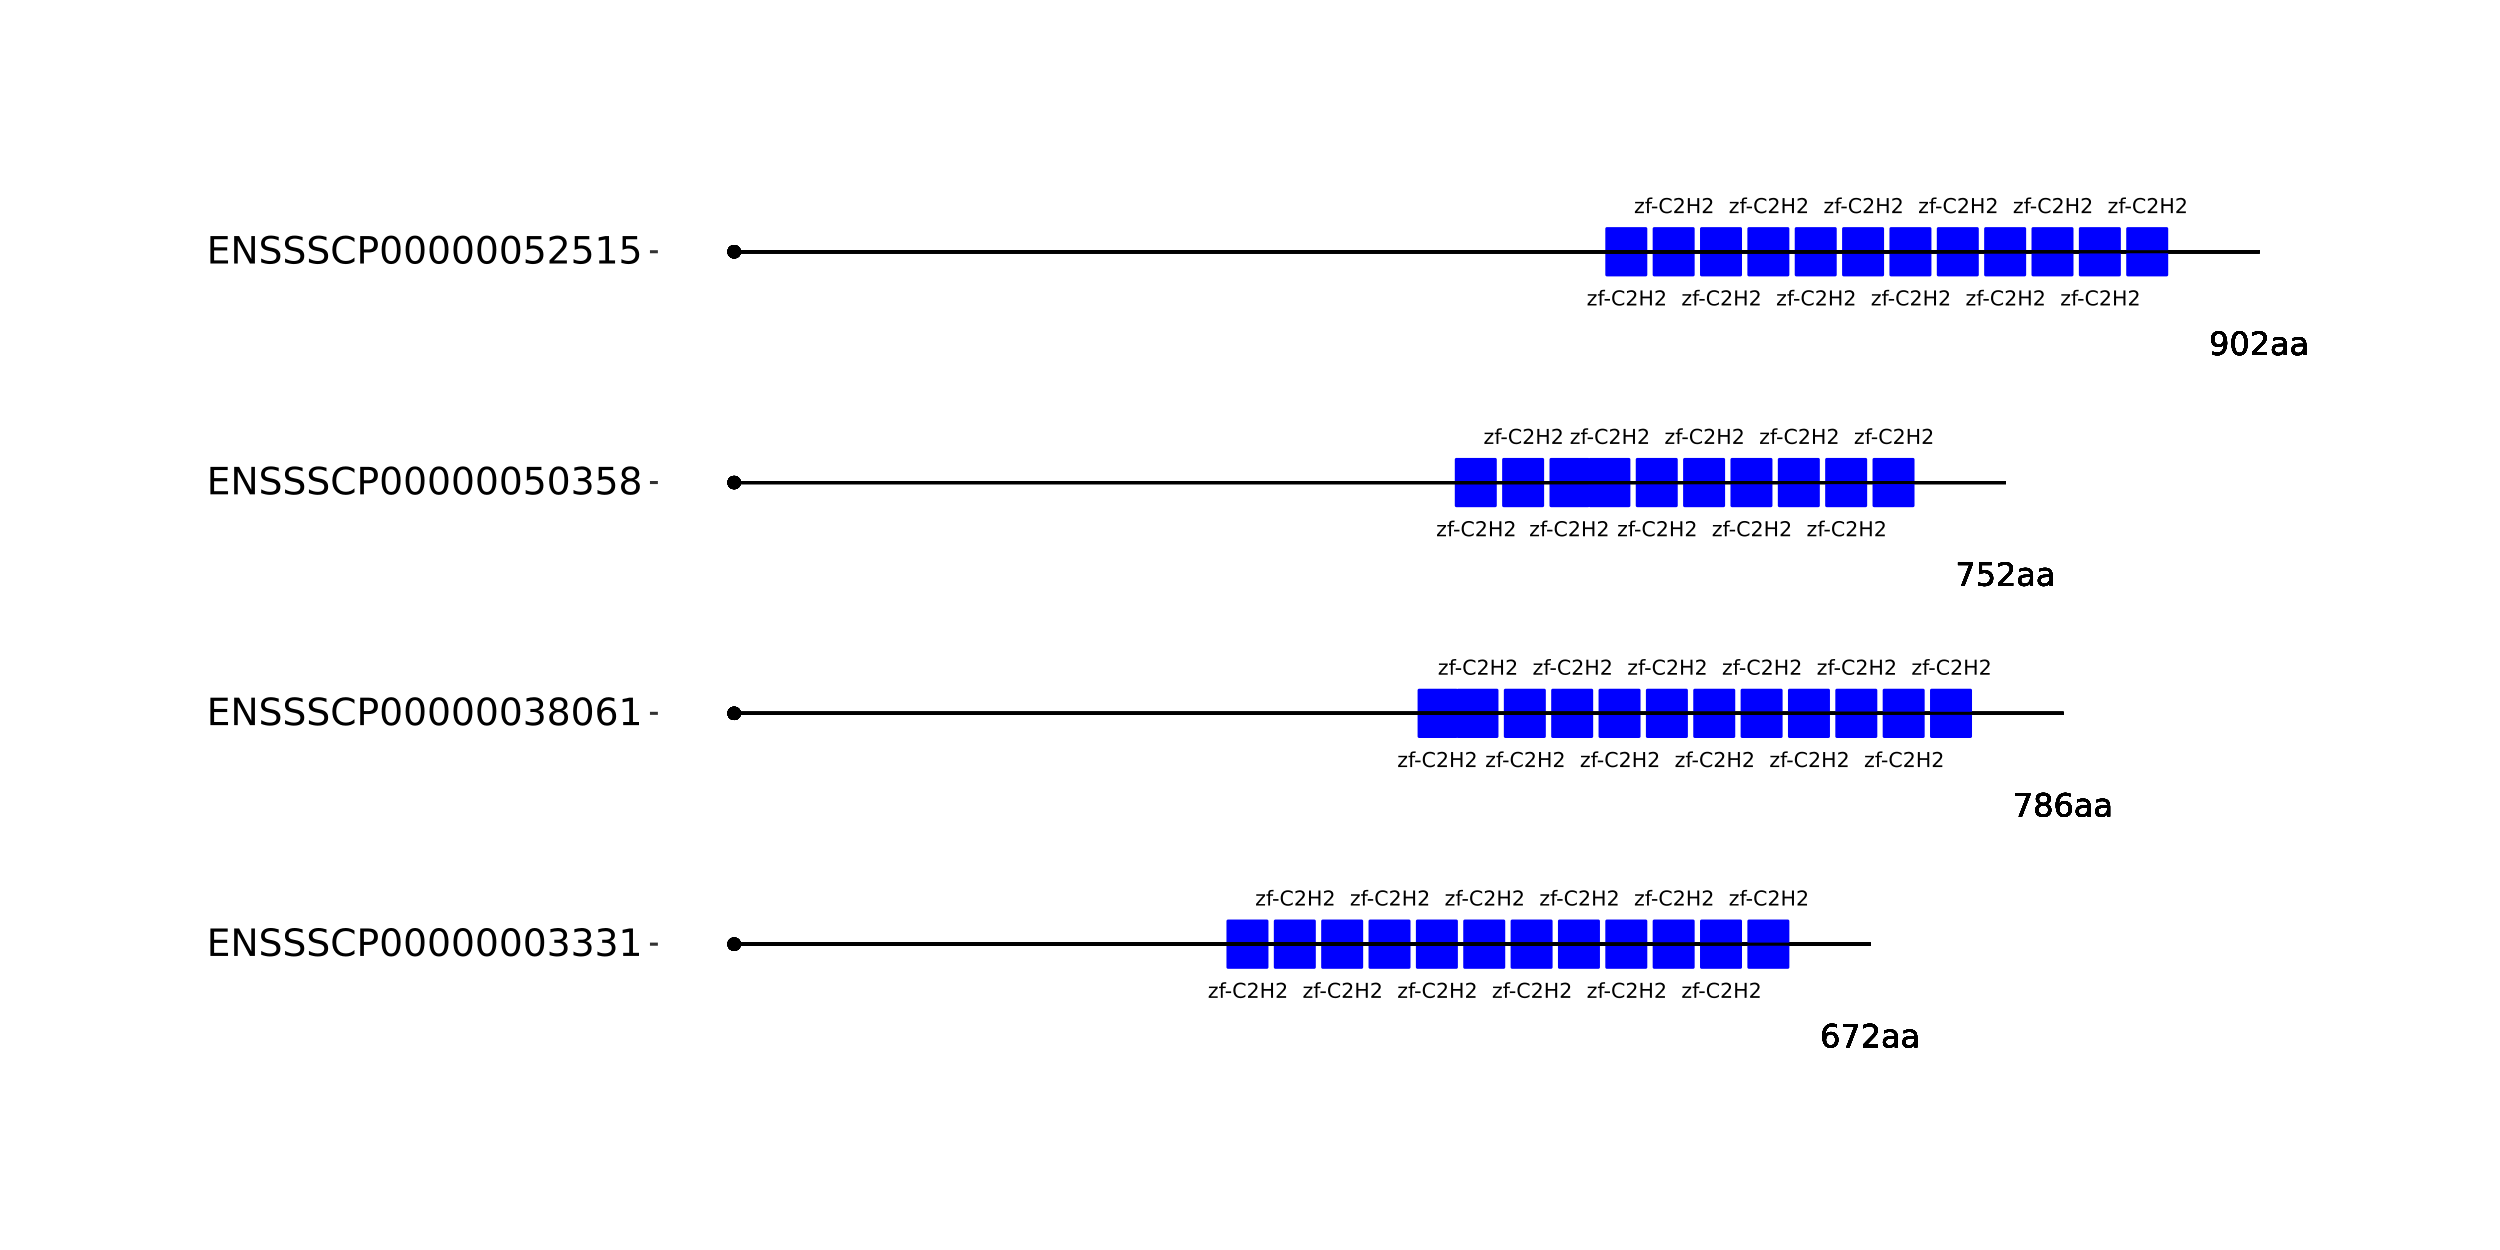 <?xml version="1.0" encoding="UTF-8"?>
<svg xmlns="http://www.w3.org/2000/svg" xmlns:xlink="http://www.w3.org/1999/xlink" width="864pt" height="432pt" viewBox="0 0 864 432" version="1.1">
<defs>
<g>
<symbol overflow="visible" id="glyph0-0">
<path style="stroke:none;" d="M 0.359 1.25 L 0.359 -5.016 L 3.906 -5.016 L 3.906 1.25 Z M 0.75 0.859 L 3.516 0.859 L 3.516 -4.609 L 0.75 -4.609 Z M 0.75 0.859 "/>
</symbol>
<symbol overflow="visible" id="glyph0-1">
<path style="stroke:none;" d="M 0.391 -3.891 L 3.422 -3.891 L 3.422 -3.312 L 1.031 -0.516 L 3.422 -0.516 L 3.422 0 L 0.312 0 L 0.312 -0.578 L 2.703 -3.375 L 0.391 -3.375 Z M 0.391 -3.891 "/>
</symbol>
<symbol overflow="visible" id="glyph0-2">
<path style="stroke:none;" d="M 2.641 -5.406 L 2.641 -4.875 L 2.031 -4.875 C 1.801 -4.875 1.641 -4.828 1.547 -4.734 C 1.461 -4.641 1.422 -4.473 1.422 -4.234 L 1.422 -3.891 L 2.469 -3.891 L 2.469 -3.391 L 1.422 -3.391 L 1.422 0 L 0.781 0 L 0.781 -3.391 L 0.156 -3.391 L 0.156 -3.891 L 0.781 -3.891 L 0.781 -4.156 C 0.781 -4.594 0.879 -4.91 1.078 -5.109 C 1.273 -5.305 1.594 -5.406 2.031 -5.406 Z M 2.641 -5.406 "/>
</symbol>
<symbol overflow="visible" id="glyph0-3">
<path style="stroke:none;" d="M 0.344 -2.234 L 2.219 -2.234 L 2.219 -1.656 L 0.344 -1.656 Z M 0.344 -2.234 "/>
</symbol>
<symbol overflow="visible" id="glyph0-4">
<path style="stroke:none;" d="M 4.578 -4.781 L 4.578 -4.047 C 4.336 -4.266 4.082 -4.426 3.812 -4.531 C 3.551 -4.645 3.27 -4.703 2.969 -4.703 C 2.375 -4.703 1.922 -4.52 1.609 -4.156 C 1.297 -3.789 1.141 -3.27 1.141 -2.594 C 1.141 -1.906 1.297 -1.379 1.609 -1.016 C 1.922 -0.648 2.375 -0.469 2.969 -0.469 C 3.27 -0.469 3.551 -0.52 3.812 -0.625 C 4.082 -0.738 4.336 -0.906 4.578 -1.125 L 4.578 -0.406 C 4.328 -0.238 4.066 -0.113 3.797 -0.031 C 3.523 0.051 3.238 0.094 2.938 0.094 C 2.145 0.094 1.523 -0.145 1.078 -0.625 C 0.629 -1.102 0.406 -1.758 0.406 -2.594 C 0.406 -3.414 0.629 -4.066 1.078 -4.547 C 1.523 -5.035 2.145 -5.281 2.938 -5.281 C 3.238 -5.281 3.523 -5.238 3.797 -5.156 C 4.078 -5.07 4.336 -4.945 4.578 -4.781 Z M 4.578 -4.781 "/>
</symbol>
<symbol overflow="visible" id="glyph0-5">
<path style="stroke:none;" d="M 1.359 -0.594 L 3.812 -0.594 L 3.812 0 L 0.516 0 L 0.516 -0.594 C 0.785 -0.863 1.148 -1.227 1.609 -1.688 C 2.066 -2.156 2.352 -2.457 2.469 -2.594 C 2.695 -2.844 2.852 -3.055 2.938 -3.234 C 3.031 -3.41 3.078 -3.582 3.078 -3.75 C 3.078 -4.031 2.977 -4.254 2.781 -4.422 C 2.594 -4.598 2.344 -4.688 2.031 -4.688 C 1.812 -4.688 1.578 -4.645 1.328 -4.562 C 1.086 -4.488 0.832 -4.375 0.562 -4.219 L 0.562 -4.938 C 0.844 -5.051 1.102 -5.133 1.344 -5.188 C 1.594 -5.25 1.816 -5.281 2.016 -5.281 C 2.555 -5.281 2.984 -5.145 3.297 -4.875 C 3.617 -4.602 3.781 -4.242 3.781 -3.797 C 3.781 -3.586 3.738 -3.383 3.656 -3.188 C 3.582 -3 3.441 -2.773 3.234 -2.516 C 3.172 -2.453 2.984 -2.258 2.672 -1.938 C 2.367 -1.613 1.93 -1.164 1.359 -0.594 Z M 1.359 -0.594 "/>
</symbol>
<symbol overflow="visible" id="glyph0-6">
<path style="stroke:none;" d="M 0.703 -5.188 L 1.406 -5.188 L 1.406 -3.062 L 3.953 -3.062 L 3.953 -5.188 L 4.641 -5.188 L 4.641 0 L 3.953 0 L 3.953 -2.469 L 1.406 -2.469 L 1.406 0 L 0.703 0 Z M 0.703 -5.188 "/>
</symbol>
<symbol overflow="visible" id="glyph1-0">
<path style="stroke:none;" d="M 0.547 1.953 L 0.547 -7.781 L 6.078 -7.781 L 6.078 1.953 Z M 1.172 1.344 L 5.453 1.344 L 5.453 -7.172 L 1.172 -7.172 Z M 1.172 1.344 "/>
</symbol>
<symbol overflow="visible" id="glyph1-1">
<path style="stroke:none;" d="M 3.641 -4.453 C 3.148 -4.453 2.766 -4.285 2.484 -3.953 C 2.203 -3.617 2.062 -3.16 2.062 -2.578 C 2.062 -2.004 2.203 -1.547 2.484 -1.203 C 2.766 -0.867 3.148 -0.703 3.641 -0.703 C 4.129 -0.703 4.516 -0.867 4.797 -1.203 C 5.086 -1.547 5.234 -2.004 5.234 -2.578 C 5.234 -3.16 5.086 -3.617 4.797 -3.953 C 4.516 -4.285 4.129 -4.453 3.641 -4.453 Z M 5.812 -7.875 L 5.812 -6.875 C 5.539 -7.008 5.266 -7.109 4.984 -7.172 C 4.703 -7.242 4.426 -7.281 4.156 -7.281 C 3.438 -7.281 2.883 -7.035 2.5 -6.547 C 2.125 -6.066 1.91 -5.336 1.859 -4.359 C 2.066 -4.672 2.332 -4.91 2.656 -5.078 C 2.977 -5.242 3.332 -5.328 3.719 -5.328 C 4.52 -5.328 5.156 -5.078 5.625 -4.578 C 6.094 -4.086 6.328 -3.422 6.328 -2.578 C 6.328 -1.754 6.082 -1.094 5.594 -0.594 C 5.102 -0.094 4.453 0.156 3.641 0.156 C 2.711 0.156 2 -0.195 1.5 -0.906 C 1.008 -1.625 0.766 -2.66 0.766 -4.016 C 0.766 -5.285 1.066 -6.301 1.672 -7.062 C 2.273 -7.82 3.086 -8.203 4.109 -8.203 C 4.379 -8.203 4.656 -8.172 4.938 -8.109 C 5.219 -8.055 5.508 -7.977 5.812 -7.875 Z M 5.812 -7.875 "/>
</symbol>
<symbol overflow="visible" id="glyph1-2">
<path style="stroke:none;" d="M 0.906 -8.047 L 6.078 -8.047 L 6.078 -7.594 L 3.156 0 L 2.016 0 L 4.781 -7.141 L 0.906 -7.141 Z M 0.906 -8.047 "/>
</symbol>
<symbol overflow="visible" id="glyph1-3">
<path style="stroke:none;" d="M 2.125 -0.922 L 5.922 -0.922 L 5.922 0 L 0.812 0 L 0.812 -0.922 C 1.219 -1.348 1.781 -1.922 2.5 -2.641 C 3.219 -3.359 3.664 -3.82 3.844 -4.031 C 4.195 -4.426 4.441 -4.758 4.578 -5.031 C 4.711 -5.301 4.781 -5.566 4.781 -5.828 C 4.781 -6.254 4.629 -6.602 4.328 -6.875 C 4.035 -7.145 3.645 -7.281 3.156 -7.281 C 2.82 -7.281 2.461 -7.219 2.078 -7.094 C 1.703 -6.977 1.297 -6.801 0.859 -6.562 L 0.859 -7.672 C 1.297 -7.836 1.707 -7.969 2.094 -8.062 C 2.477 -8.156 2.828 -8.203 3.141 -8.203 C 3.973 -8.203 4.633 -7.992 5.125 -7.578 C 5.625 -7.16 5.875 -6.602 5.875 -5.906 C 5.875 -5.57 5.812 -5.254 5.688 -4.953 C 5.562 -4.66 5.336 -4.312 5.016 -3.906 C 4.922 -3.801 4.633 -3.5 4.156 -3 C 3.676 -2.508 3 -1.816 2.125 -0.922 Z M 2.125 -0.922 "/>
</symbol>
<symbol overflow="visible" id="glyph1-4">
<path style="stroke:none;" d="M 3.781 -3.031 C 2.977 -3.031 2.422 -2.938 2.109 -2.75 C 1.805 -2.57 1.656 -2.266 1.656 -1.828 C 1.656 -1.473 1.77 -1.191 2 -0.984 C 2.238 -0.773 2.555 -0.672 2.953 -0.672 C 3.504 -0.672 3.945 -0.863 4.281 -1.25 C 4.613 -1.645 4.781 -2.164 4.781 -2.812 L 4.781 -3.031 Z M 5.766 -3.453 L 5.766 0 L 4.781 0 L 4.781 -0.922 C 4.551 -0.547 4.266 -0.27 3.922 -0.094 C 3.586 0.07 3.176 0.156 2.688 0.156 C 2.07 0.156 1.578 -0.016 1.203 -0.359 C 0.836 -0.711 0.656 -1.18 0.656 -1.766 C 0.656 -2.441 0.883 -2.953 1.344 -3.297 C 1.801 -3.641 2.477 -3.812 3.375 -3.812 L 4.781 -3.812 L 4.781 -3.906 C 4.781 -4.363 4.629 -4.719 4.328 -4.969 C 4.023 -5.219 3.602 -5.344 3.062 -5.344 C 2.719 -5.344 2.379 -5.301 2.047 -5.219 C 1.723 -5.133 1.41 -5.008 1.109 -4.844 L 1.109 -5.766 C 1.473 -5.898 1.82 -6.004 2.156 -6.078 C 2.5 -6.148 2.832 -6.188 3.156 -6.188 C 4.031 -6.188 4.68 -5.957 5.109 -5.5 C 5.547 -5.051 5.766 -4.367 5.766 -3.453 Z M 5.766 -3.453 "/>
</symbol>
<symbol overflow="visible" id="glyph1-5">
<path style="stroke:none;" d="M 3.516 -3.828 C 2.992 -3.828 2.582 -3.688 2.281 -3.406 C 1.988 -3.133 1.844 -2.754 1.844 -2.266 C 1.844 -1.773 1.988 -1.391 2.281 -1.109 C 2.582 -0.836 2.992 -0.703 3.516 -0.703 C 4.023 -0.703 4.43 -0.844 4.734 -1.125 C 5.035 -1.406 5.188 -1.785 5.188 -2.266 C 5.188 -2.754 5.035 -3.133 4.734 -3.406 C 4.441 -3.688 4.035 -3.828 3.516 -3.828 Z M 2.422 -4.281 C 1.953 -4.395 1.586 -4.613 1.328 -4.938 C 1.066 -5.258 0.938 -5.648 0.938 -6.109 C 0.938 -6.754 1.164 -7.266 1.625 -7.641 C 2.082 -8.016 2.711 -8.203 3.516 -8.203 C 4.316 -8.203 4.941 -8.016 5.391 -7.641 C 5.848 -7.266 6.078 -6.754 6.078 -6.109 C 6.078 -5.648 5.945 -5.258 5.688 -4.938 C 5.426 -4.613 5.066 -4.395 4.609 -4.281 C 5.129 -4.164 5.535 -3.926 5.828 -3.562 C 6.117 -3.207 6.266 -2.773 6.266 -2.266 C 6.266 -1.484 6.023 -0.883 5.547 -0.469 C 5.078 -0.051 4.398 0.156 3.516 0.156 C 2.617 0.156 1.93 -0.051 1.453 -0.469 C 0.984 -0.883 0.75 -1.484 0.75 -2.266 C 0.75 -2.773 0.895 -3.207 1.188 -3.562 C 1.488 -3.926 1.898 -4.164 2.422 -4.281 Z M 2.016 -6.016 C 2.016 -5.598 2.145 -5.27 2.406 -5.031 C 2.676 -4.801 3.047 -4.688 3.516 -4.688 C 3.984 -4.688 4.348 -4.801 4.609 -5.031 C 4.867 -5.27 5 -5.598 5 -6.016 C 5 -6.43 4.867 -6.754 4.609 -6.984 C 4.348 -7.211 3.984 -7.328 3.516 -7.328 C 3.047 -7.328 2.676 -7.211 2.406 -6.984 C 2.145 -6.754 2.016 -6.43 2.016 -6.016 Z M 2.016 -6.016 "/>
</symbol>
<symbol overflow="visible" id="glyph1-6">
<path style="stroke:none;" d="M 1.188 -8.047 L 5.469 -8.047 L 5.469 -7.141 L 2.188 -7.141 L 2.188 -5.156 C 2.344 -5.219 2.5 -5.258 2.656 -5.281 C 2.82 -5.312 2.984 -5.328 3.141 -5.328 C 4.035 -5.328 4.742 -5.078 5.266 -4.578 C 5.797 -4.086 6.062 -3.422 6.062 -2.578 C 6.062 -1.711 5.789 -1.039 5.25 -0.562 C 4.707 -0.082 3.945 0.156 2.969 0.156 C 2.633 0.156 2.289 0.125 1.938 0.062 C 1.582 0.008 1.223 -0.07 0.859 -0.188 L 0.859 -1.281 C 1.18 -1.102 1.516 -0.973 1.859 -0.891 C 2.203 -0.805 2.566 -0.766 2.953 -0.766 C 3.578 -0.766 4.066 -0.926 4.422 -1.25 C 4.785 -1.582 4.969 -2.023 4.969 -2.578 C 4.969 -3.141 4.785 -3.582 4.422 -3.906 C 4.066 -4.238 3.578 -4.406 2.953 -4.406 C 2.66 -4.406 2.367 -4.375 2.078 -4.312 C 1.785 -4.25 1.488 -4.145 1.188 -4 Z M 1.188 -8.047 "/>
</symbol>
<symbol overflow="visible" id="glyph1-7">
<path style="stroke:none;" d="M 1.219 -0.172 L 1.219 -1.156 C 1.488 -1.031 1.766 -0.93 2.047 -0.859 C 2.328 -0.797 2.602 -0.766 2.875 -0.766 C 3.594 -0.766 4.141 -1.004 4.516 -1.484 C 4.898 -1.973 5.117 -2.707 5.172 -3.688 C 4.961 -3.375 4.695 -3.133 4.375 -2.969 C 4.051 -2.812 3.695 -2.734 3.312 -2.734 C 2.508 -2.734 1.875 -2.973 1.406 -3.453 C 0.938 -3.941 0.703 -4.609 0.703 -5.453 C 0.703 -6.285 0.941 -6.953 1.422 -7.453 C 1.91 -7.953 2.562 -8.203 3.375 -8.203 C 4.312 -8.203 5.023 -7.844 5.516 -7.125 C 6.004 -6.414 6.25 -5.379 6.25 -4.016 C 6.25 -2.742 5.945 -1.727 5.344 -0.969 C 4.738 -0.219 3.93 0.156 2.922 0.156 C 2.648 0.156 2.375 0.129 2.094 0.078 C 1.812 0.023 1.52 -0.055 1.219 -0.172 Z M 3.375 -3.578 C 3.863 -3.578 4.25 -3.742 4.531 -4.078 C 4.82 -4.41 4.969 -4.867 4.969 -5.453 C 4.969 -6.035 4.82 -6.492 4.531 -6.828 C 4.25 -7.16 3.863 -7.328 3.375 -7.328 C 2.895 -7.328 2.508 -7.16 2.219 -6.828 C 1.938 -6.492 1.797 -6.035 1.797 -5.453 C 1.797 -4.867 1.938 -4.41 2.219 -4.078 C 2.508 -3.742 2.895 -3.578 3.375 -3.578 Z M 3.375 -3.578 "/>
</symbol>
<symbol overflow="visible" id="glyph1-8">
<path style="stroke:none;" d="M 3.516 -7.328 C 2.953 -7.328 2.531 -7.051 2.25 -6.5 C 1.969 -5.957 1.828 -5.129 1.828 -4.016 C 1.828 -2.91 1.969 -2.082 2.25 -1.531 C 2.531 -0.977 2.953 -0.703 3.516 -0.703 C 4.078 -0.703 4.5 -0.977 4.781 -1.531 C 5.062 -2.082 5.203 -2.91 5.203 -4.016 C 5.203 -5.129 5.062 -5.957 4.781 -6.5 C 4.5 -7.051 4.078 -7.328 3.516 -7.328 Z M 3.516 -8.203 C 4.41 -8.203 5.098 -7.844 5.578 -7.125 C 6.055 -6.414 6.297 -5.379 6.297 -4.016 C 6.297 -2.66 6.055 -1.625 5.578 -0.906 C 5.098 -0.195 4.41 0.156 3.516 0.156 C 2.609 0.156 1.914 -0.195 1.438 -0.906 C 0.969 -1.625 0.734 -2.66 0.734 -4.016 C 0.734 -5.379 0.969 -6.414 1.438 -7.125 C 1.914 -7.844 2.609 -8.203 3.516 -8.203 Z M 3.516 -8.203 "/>
</symbol>
<symbol overflow="visible" id="glyph2-0">
<path style="stroke:none;" d="M 0.641 2.297 L 0.641 -9.172 L 7.141 -9.172 L 7.141 2.297 Z M 1.375 1.578 L 6.422 1.578 L 6.422 -8.438 L 1.375 -8.438 Z M 1.375 1.578 "/>
</symbol>
<symbol overflow="visible" id="glyph2-1">
<path style="stroke:none;" d="M 1.281 -9.484 L 7.266 -9.484 L 7.266 -8.391 L 2.562 -8.391 L 2.562 -5.594 L 7.078 -5.594 L 7.078 -4.516 L 2.562 -4.516 L 2.562 -1.078 L 7.375 -1.078 L 7.375 0 L 1.281 0 Z M 1.281 -9.484 "/>
</symbol>
<symbol overflow="visible" id="glyph2-2">
<path style="stroke:none;" d="M 1.281 -9.484 L 3 -9.484 L 7.203 -1.547 L 7.203 -9.484 L 8.453 -9.484 L 8.453 0 L 6.719 0 L 2.516 -7.922 L 2.516 0 L 1.281 0 Z M 1.281 -9.484 "/>
</symbol>
<symbol overflow="visible" id="glyph2-3">
<path style="stroke:none;" d="M 6.953 -9.172 L 6.953 -7.922 C 6.473 -8.148 6.016 -8.32 5.578 -8.438 C 5.148 -8.551 4.734 -8.609 4.328 -8.609 C 3.629 -8.609 3.086 -8.473 2.703 -8.203 C 2.328 -7.93 2.141 -7.547 2.141 -7.047 C 2.141 -6.629 2.266 -6.312 2.516 -6.094 C 2.773 -5.883 3.254 -5.711 3.953 -5.578 L 4.734 -5.422 C 5.68 -5.234 6.383 -4.91 6.844 -4.453 C 7.301 -3.992 7.531 -3.379 7.531 -2.609 C 7.531 -1.691 7.223 -0.992 6.609 -0.516 C 5.992 -0.047 5.086 0.188 3.891 0.188 C 3.441 0.188 2.961 0.133 2.453 0.031 C 1.953 -0.07 1.43 -0.223 0.891 -0.422 L 0.891 -1.734 C 1.41 -1.441 1.922 -1.223 2.422 -1.078 C 2.922 -0.93 3.41 -0.859 3.891 -0.859 C 4.629 -0.859 5.195 -1 5.594 -1.281 C 5.988 -1.57 6.188 -1.984 6.188 -2.516 C 6.188 -2.984 6.039 -3.348 5.75 -3.609 C 5.469 -3.867 5.004 -4.066 4.359 -4.203 L 3.578 -4.359 C 2.617 -4.547 1.926 -4.844 1.5 -5.25 C 1.07 -5.656 0.859 -6.219 0.859 -6.938 C 0.859 -7.781 1.148 -8.441 1.734 -8.922 C 2.328 -9.41 3.145 -9.656 4.188 -9.656 C 4.625 -9.656 5.07 -9.613 5.531 -9.531 C 6 -9.445 6.473 -9.328 6.953 -9.172 Z M 6.953 -9.172 "/>
</symbol>
<symbol overflow="visible" id="glyph2-4">
<path style="stroke:none;" d="M 8.375 -8.75 L 8.375 -7.391 C 7.938 -7.797 7.473 -8.098 6.984 -8.297 C 6.504 -8.492 5.988 -8.594 5.438 -8.594 C 4.352 -8.594 3.52 -8.258 2.938 -7.594 C 2.363 -6.938 2.078 -5.984 2.078 -4.734 C 2.078 -3.484 2.363 -2.523 2.938 -1.859 C 3.52 -1.203 4.352 -0.875 5.438 -0.875 C 5.988 -0.875 6.504 -0.973 6.984 -1.172 C 7.473 -1.367 7.938 -1.664 8.375 -2.062 L 8.375 -0.734 C 7.926 -0.422 7.453 -0.188 6.953 -0.031 C 6.453 0.113 5.922 0.188 5.359 0.188 C 3.922 0.188 2.789 -0.25 1.969 -1.125 C 1.145 -2.008 0.734 -3.211 0.734 -4.734 C 0.734 -6.254 1.145 -7.453 1.969 -8.328 C 2.789 -9.211 3.922 -9.656 5.359 -9.656 C 5.922 -9.656 6.453 -9.578 6.953 -9.422 C 7.461 -9.273 7.938 -9.051 8.375 -8.75 Z M 8.375 -8.75 "/>
</symbol>
<symbol overflow="visible" id="glyph2-5">
<path style="stroke:none;" d="M 2.562 -8.422 L 2.562 -4.859 L 4.172 -4.859 C 4.766 -4.859 5.223 -5.016 5.547 -5.328 C 5.879 -5.641 6.047 -6.078 6.047 -6.641 C 6.047 -7.211 5.879 -7.648 5.547 -7.953 C 5.223 -8.266 4.766 -8.422 4.172 -8.422 Z M 1.281 -9.484 L 4.172 -9.484 C 5.234 -9.484 6.035 -9.238 6.578 -8.75 C 7.117 -8.27 7.391 -7.566 7.391 -6.641 C 7.391 -5.711 7.117 -5.008 6.578 -4.531 C 6.035 -4.051 5.234 -3.812 4.172 -3.812 L 2.562 -3.812 L 2.562 0 L 1.281 0 Z M 1.281 -9.484 "/>
</symbol>
<symbol overflow="visible" id="glyph2-6">
<path style="stroke:none;" d="M 4.125 -8.641 C 3.469 -8.641 2.973 -8.312 2.641 -7.656 C 2.305 -7.008 2.141 -6.035 2.141 -4.734 C 2.141 -3.43 2.305 -2.453 2.641 -1.797 C 2.973 -1.148 3.469 -0.828 4.125 -0.828 C 4.789 -0.828 5.289 -1.148 5.625 -1.797 C 5.957 -2.453 6.125 -3.43 6.125 -4.734 C 6.125 -6.035 5.957 -7.008 5.625 -7.656 C 5.289 -8.312 4.789 -8.641 4.125 -8.641 Z M 4.125 -9.656 C 5.188 -9.656 6 -9.234 6.562 -8.391 C 7.125 -7.547 7.406 -6.328 7.406 -4.734 C 7.406 -3.141 7.125 -1.922 6.562 -1.078 C 6 -0.234 5.188 0.188 4.125 0.188 C 3.07 0.188 2.266 -0.234 1.703 -1.078 C 1.141 -1.922 0.859 -3.141 0.859 -4.734 C 0.859 -6.328 1.141 -7.547 1.703 -8.391 C 2.266 -9.234 3.07 -9.656 4.125 -9.656 Z M 4.125 -9.656 "/>
</symbol>
<symbol overflow="visible" id="glyph2-7">
<path style="stroke:none;" d="M 5.281 -5.109 C 5.895 -4.973 6.375 -4.695 6.719 -4.281 C 7.062 -3.875 7.234 -3.363 7.234 -2.75 C 7.234 -1.82 6.91 -1.098 6.266 -0.578 C 5.617 -0.066 4.703 0.188 3.516 0.188 C 3.117 0.188 2.707 0.145 2.281 0.062 C 1.863 -0.008 1.43 -0.125 0.984 -0.281 L 0.984 -1.531 C 1.348 -1.32 1.738 -1.16 2.156 -1.047 C 2.582 -0.941 3.023 -0.891 3.484 -0.891 C 4.285 -0.891 4.895 -1.047 5.312 -1.359 C 5.738 -1.68 5.953 -2.145 5.953 -2.75 C 5.953 -3.312 5.754 -3.75 5.359 -4.062 C 4.973 -4.375 4.43 -4.531 3.734 -4.531 L 2.625 -4.531 L 2.625 -5.594 L 3.781 -5.594 C 4.414 -5.594 4.898 -5.719 5.234 -5.969 C 5.566 -6.219 5.734 -6.582 5.734 -7.062 C 5.734 -7.539 5.562 -7.91 5.219 -8.172 C 4.875 -8.43 4.379 -8.562 3.734 -8.562 C 3.379 -8.562 3 -8.523 2.594 -8.453 C 2.195 -8.379 1.758 -8.258 1.281 -8.094 L 1.281 -9.25 C 1.758 -9.383 2.211 -9.484 2.641 -9.547 C 3.066 -9.617 3.469 -9.656 3.844 -9.656 C 4.82 -9.656 5.594 -9.43 6.156 -8.984 C 6.727 -8.547 7.016 -7.945 7.016 -7.188 C 7.016 -6.664 6.863 -6.223 6.562 -5.859 C 6.258 -5.492 5.832 -5.242 5.281 -5.109 Z M 5.281 -5.109 "/>
</symbol>
<symbol overflow="visible" id="glyph2-8">
<path style="stroke:none;" d="M 1.609 -1.078 L 3.703 -1.078 L 3.703 -8.312 L 1.422 -7.859 L 1.422 -9.016 L 3.688 -9.484 L 4.984 -9.484 L 4.984 -1.078 L 7.078 -1.078 L 7.078 0 L 1.609 0 Z M 1.609 -1.078 "/>
</symbol>
<symbol overflow="visible" id="glyph2-9">
<path style="stroke:none;" d="M 4.125 -4.5 C 3.52 -4.5 3.039 -4.332 2.688 -4 C 2.344 -3.676 2.172 -3.234 2.172 -2.672 C 2.172 -2.098 2.344 -1.645 2.688 -1.312 C 3.039 -0.988 3.52 -0.828 4.125 -0.828 C 4.738 -0.828 5.219 -0.988 5.562 -1.312 C 5.914 -1.645 6.094 -2.098 6.094 -2.672 C 6.094 -3.234 5.914 -3.676 5.562 -4 C 5.219 -4.332 4.738 -4.5 4.125 -4.5 Z M 2.844 -5.047 C 2.301 -5.18 1.875 -5.438 1.562 -5.812 C 1.258 -6.188 1.109 -6.645 1.109 -7.188 C 1.109 -7.945 1.375 -8.547 1.906 -8.984 C 2.445 -9.43 3.188 -9.656 4.125 -9.656 C 5.07 -9.656 5.812 -9.43 6.344 -8.984 C 6.883 -8.547 7.156 -7.945 7.156 -7.188 C 7.156 -6.645 7 -6.188 6.688 -5.812 C 6.383 -5.438 5.961 -5.18 5.422 -5.047 C 6.035 -4.898 6.516 -4.617 6.859 -4.203 C 7.203 -3.785 7.375 -3.273 7.375 -2.672 C 7.375 -1.742 7.094 -1.035 6.531 -0.547 C 5.977 -0.055 5.176 0.188 4.125 0.188 C 3.082 0.188 2.281 -0.055 1.719 -0.547 C 1.156 -1.035 0.875 -1.742 0.875 -2.672 C 0.875 -3.273 1.047 -3.785 1.391 -4.203 C 1.742 -4.617 2.227 -4.898 2.844 -5.047 Z M 2.375 -7.078 C 2.375 -6.578 2.523 -6.191 2.828 -5.922 C 3.141 -5.648 3.57 -5.516 4.125 -5.516 C 4.676 -5.516 5.109 -5.648 5.422 -5.922 C 5.734 -6.191 5.891 -6.578 5.891 -7.078 C 5.891 -7.566 5.734 -7.945 5.422 -8.219 C 5.109 -8.5 4.676 -8.641 4.125 -8.641 C 3.57 -8.641 3.141 -8.5 2.828 -8.219 C 2.523 -7.945 2.375 -7.566 2.375 -7.078 Z M 2.375 -7.078 "/>
</symbol>
<symbol overflow="visible" id="glyph2-10">
<path style="stroke:none;" d="M 4.297 -5.25 C 3.711 -5.25 3.254 -5.051 2.922 -4.656 C 2.586 -4.258 2.422 -3.723 2.422 -3.047 C 2.422 -2.359 2.586 -1.816 2.922 -1.422 C 3.254 -1.023 3.711 -0.828 4.297 -0.828 C 4.867 -0.828 5.32 -1.023 5.656 -1.422 C 5.988 -1.816 6.156 -2.359 6.156 -3.047 C 6.156 -3.723 5.988 -4.258 5.656 -4.656 C 5.32 -5.051 4.867 -5.25 4.297 -5.25 Z M 6.844 -9.266 L 6.844 -8.094 C 6.52 -8.25 6.191 -8.363 5.859 -8.438 C 5.535 -8.52 5.211 -8.562 4.891 -8.562 C 4.047 -8.562 3.398 -8.273 2.953 -7.703 C 2.504 -7.141 2.25 -6.281 2.188 -5.125 C 2.438 -5.488 2.75 -5.77 3.125 -5.969 C 3.5 -6.164 3.914 -6.266 4.375 -6.266 C 5.32 -6.266 6.07 -5.973 6.625 -5.391 C 7.176 -4.816 7.453 -4.035 7.453 -3.047 C 7.453 -2.066 7.16 -1.281 6.578 -0.688 C 6.004 -0.102 5.242 0.188 4.297 0.188 C 3.191 0.188 2.348 -0.234 1.766 -1.078 C 1.191 -1.922 0.906 -3.141 0.906 -4.734 C 0.906 -6.223 1.258 -7.414 1.969 -8.312 C 2.688 -9.207 3.645 -9.656 4.844 -9.656 C 5.156 -9.656 5.473 -9.617 5.797 -9.547 C 6.129 -9.484 6.477 -9.391 6.844 -9.266 Z M 6.844 -9.266 "/>
</symbol>
<symbol overflow="visible" id="glyph2-11">
<path style="stroke:none;" d="M 1.406 -9.484 L 6.438 -9.484 L 6.438 -8.391 L 2.578 -8.391 L 2.578 -6.078 C 2.766 -6.141 2.953 -6.188 3.141 -6.219 C 3.328 -6.25 3.508 -6.266 3.688 -6.266 C 4.75 -6.266 5.586 -5.973 6.203 -5.391 C 6.828 -4.816 7.141 -4.035 7.141 -3.047 C 7.141 -2.023 6.82 -1.227 6.188 -0.656 C 5.551 -0.094 4.656 0.188 3.5 0.188 C 3.102 0.188 2.695 0.148 2.281 0.078 C 1.863 0.016 1.438 -0.082 1 -0.219 L 1 -1.516 C 1.383 -1.305 1.781 -1.148 2.188 -1.047 C 2.594 -0.941 3.02 -0.891 3.469 -0.891 C 4.207 -0.891 4.789 -1.082 5.219 -1.469 C 5.645 -1.852 5.859 -2.379 5.859 -3.047 C 5.859 -3.703 5.645 -4.223 5.219 -4.609 C 4.789 -4.992 4.207 -5.188 3.469 -5.188 C 3.125 -5.188 2.781 -5.145 2.438 -5.062 C 2.102 -4.988 1.758 -4.875 1.406 -4.719 Z M 1.406 -9.484 "/>
</symbol>
<symbol overflow="visible" id="glyph2-12">
<path style="stroke:none;" d="M 2.5 -1.078 L 6.969 -1.078 L 6.969 0 L 0.953 0 L 0.953 -1.078 C 1.441 -1.578 2.102 -2.25 2.938 -3.094 C 3.781 -3.945 4.312 -4.5 4.531 -4.75 C 4.938 -5.207 5.219 -5.598 5.375 -5.922 C 5.539 -6.242 5.625 -6.555 5.625 -6.859 C 5.625 -7.367 5.445 -7.781 5.094 -8.094 C 4.75 -8.406 4.289 -8.562 3.719 -8.562 C 3.312 -8.562 2.883 -8.492 2.438 -8.359 C 2 -8.223 1.523 -8.008 1.016 -7.719 L 1.016 -9.016 C 1.535 -9.223 2.02 -9.379 2.469 -9.484 C 2.914 -9.598 3.32 -9.656 3.688 -9.656 C 4.676 -9.656 5.461 -9.406 6.047 -8.906 C 6.629 -8.414 6.922 -7.758 6.922 -6.938 C 6.922 -6.551 6.848 -6.18 6.703 -5.828 C 6.555 -5.484 6.289 -5.078 5.906 -4.609 C 5.801 -4.484 5.461 -4.125 4.891 -3.531 C 4.328 -2.945 3.531 -2.129 2.5 -1.078 Z M 2.5 -1.078 "/>
</symbol>
</g>
</defs>
<g id="surface1">
<rect x="0" y="0" width="864" height="432" style="fill:rgb(100%,100%,100%);fill-opacity:1;stroke:none;"/>
<rect x="0" y="0" width="864" height="432" style="fill:rgb(100%,100%,100%);fill-opacity:1;stroke:none;"/>
<path style="fill:none;stroke-width:1.067;stroke-linecap:round;stroke-linejoin:round;stroke:rgb(100%,100%,100%);stroke-opacity:1;stroke-miterlimit:10;" d="M 0 432 L 864 432 L 864 0 L 0 0 Z M 0 432 "/>
<path style="fill-rule:nonzero;fill:rgb(0%,0%,0%);fill-opacity:1;stroke-width:0.709;stroke-linecap:round;stroke-linejoin:round;stroke:rgb(0%,0%,0%);stroke-opacity:1;stroke-miterlimit:10;" d="M 255.68 326.305 C 255.68 328.91 251.77 328.91 251.77 326.305 C 251.77 323.695 255.68 323.695 255.68 326.305 "/>
<path style="fill-rule:nonzero;fill:rgb(0%,0%,0%);fill-opacity:1;stroke-width:0.709;stroke-linecap:round;stroke-linejoin:round;stroke:rgb(0%,0%,0%);stroke-opacity:1;stroke-miterlimit:10;" d="M 255.68 326.305 C 255.68 328.91 251.77 328.91 251.77 326.305 C 251.77 323.695 255.68 323.695 255.68 326.305 "/>
<path style="fill-rule:nonzero;fill:rgb(0%,0%,0%);fill-opacity:1;stroke-width:0.709;stroke-linecap:round;stroke-linejoin:round;stroke:rgb(0%,0%,0%);stroke-opacity:1;stroke-miterlimit:10;" d="M 255.68 326.305 C 255.68 328.91 251.77 328.91 251.77 326.305 C 251.77 323.695 255.68 323.695 255.68 326.305 "/>
<path style="fill-rule:nonzero;fill:rgb(0%,0%,0%);fill-opacity:1;stroke-width:0.709;stroke-linecap:round;stroke-linejoin:round;stroke:rgb(0%,0%,0%);stroke-opacity:1;stroke-miterlimit:10;" d="M 255.68 326.305 C 255.68 328.91 251.77 328.91 251.77 326.305 C 251.77 323.695 255.68 323.695 255.68 326.305 "/>
<path style="fill-rule:nonzero;fill:rgb(0%,0%,0%);fill-opacity:1;stroke-width:0.709;stroke-linecap:round;stroke-linejoin:round;stroke:rgb(0%,0%,0%);stroke-opacity:1;stroke-miterlimit:10;" d="M 255.68 326.305 C 255.68 328.91 251.77 328.91 251.77 326.305 C 251.77 323.695 255.68 323.695 255.68 326.305 "/>
<path style="fill-rule:nonzero;fill:rgb(0%,0%,0%);fill-opacity:1;stroke-width:0.709;stroke-linecap:round;stroke-linejoin:round;stroke:rgb(0%,0%,0%);stroke-opacity:1;stroke-miterlimit:10;" d="M 255.68 326.305 C 255.68 328.91 251.77 328.91 251.77 326.305 C 251.77 323.695 255.68 323.695 255.68 326.305 "/>
<path style="fill-rule:nonzero;fill:rgb(0%,0%,0%);fill-opacity:1;stroke-width:0.709;stroke-linecap:round;stroke-linejoin:round;stroke:rgb(0%,0%,0%);stroke-opacity:1;stroke-miterlimit:10;" d="M 255.68 326.305 C 255.68 328.91 251.77 328.91 251.77 326.305 C 251.77 323.695 255.68 323.695 255.68 326.305 "/>
<path style="fill-rule:nonzero;fill:rgb(0%,0%,0%);fill-opacity:1;stroke-width:0.709;stroke-linecap:round;stroke-linejoin:round;stroke:rgb(0%,0%,0%);stroke-opacity:1;stroke-miterlimit:10;" d="M 255.68 326.305 C 255.68 328.91 251.77 328.91 251.77 326.305 C 251.77 323.695 255.68 323.695 255.68 326.305 "/>
<path style="fill-rule:nonzero;fill:rgb(0%,0%,0%);fill-opacity:1;stroke-width:0.709;stroke-linecap:round;stroke-linejoin:round;stroke:rgb(0%,0%,0%);stroke-opacity:1;stroke-miterlimit:10;" d="M 255.68 326.305 C 255.68 328.91 251.77 328.91 251.77 326.305 C 251.77 323.695 255.68 323.695 255.68 326.305 "/>
<path style="fill-rule:nonzero;fill:rgb(0%,0%,0%);fill-opacity:1;stroke-width:0.709;stroke-linecap:round;stroke-linejoin:round;stroke:rgb(0%,0%,0%);stroke-opacity:1;stroke-miterlimit:10;" d="M 255.68 326.305 C 255.68 328.91 251.77 328.91 251.77 326.305 C 251.77 323.695 255.68 323.695 255.68 326.305 "/>
<path style="fill-rule:nonzero;fill:rgb(0%,0%,0%);fill-opacity:1;stroke-width:0.709;stroke-linecap:round;stroke-linejoin:round;stroke:rgb(0%,0%,0%);stroke-opacity:1;stroke-miterlimit:10;" d="M 255.68 326.305 C 255.68 328.91 251.77 328.91 251.77 326.305 C 251.77 323.695 255.68 323.695 255.68 326.305 "/>
<path style="fill-rule:nonzero;fill:rgb(0%,0%,0%);fill-opacity:1;stroke-width:0.709;stroke-linecap:round;stroke-linejoin:round;stroke:rgb(0%,0%,0%);stroke-opacity:1;stroke-miterlimit:10;" d="M 255.68 326.305 C 255.68 328.91 251.77 328.91 251.77 326.305 C 251.77 323.695 255.68 323.695 255.68 326.305 "/>
<path style="fill-rule:nonzero;fill:rgb(0%,0%,0%);fill-opacity:1;stroke-width:0.709;stroke-linecap:round;stroke-linejoin:round;stroke:rgb(0%,0%,0%);stroke-opacity:1;stroke-miterlimit:10;" d="M 255.68 246.535 C 255.68 249.145 251.77 249.145 251.77 246.535 C 251.77 243.93 255.68 243.93 255.68 246.535 "/>
<path style="fill-rule:nonzero;fill:rgb(0%,0%,0%);fill-opacity:1;stroke-width:0.709;stroke-linecap:round;stroke-linejoin:round;stroke:rgb(0%,0%,0%);stroke-opacity:1;stroke-miterlimit:10;" d="M 255.68 246.535 C 255.68 249.145 251.77 249.145 251.77 246.535 C 251.77 243.93 255.68 243.93 255.68 246.535 "/>
<path style="fill-rule:nonzero;fill:rgb(0%,0%,0%);fill-opacity:1;stroke-width:0.709;stroke-linecap:round;stroke-linejoin:round;stroke:rgb(0%,0%,0%);stroke-opacity:1;stroke-miterlimit:10;" d="M 255.68 246.535 C 255.68 249.145 251.77 249.145 251.77 246.535 C 251.77 243.93 255.68 243.93 255.68 246.535 "/>
<path style="fill-rule:nonzero;fill:rgb(0%,0%,0%);fill-opacity:1;stroke-width:0.709;stroke-linecap:round;stroke-linejoin:round;stroke:rgb(0%,0%,0%);stroke-opacity:1;stroke-miterlimit:10;" d="M 255.68 246.535 C 255.68 249.145 251.77 249.145 251.77 246.535 C 251.77 243.93 255.68 243.93 255.68 246.535 "/>
<path style="fill-rule:nonzero;fill:rgb(0%,0%,0%);fill-opacity:1;stroke-width:0.709;stroke-linecap:round;stroke-linejoin:round;stroke:rgb(0%,0%,0%);stroke-opacity:1;stroke-miterlimit:10;" d="M 255.68 246.535 C 255.68 249.145 251.77 249.145 251.77 246.535 C 251.77 243.93 255.68 243.93 255.68 246.535 "/>
<path style="fill-rule:nonzero;fill:rgb(0%,0%,0%);fill-opacity:1;stroke-width:0.709;stroke-linecap:round;stroke-linejoin:round;stroke:rgb(0%,0%,0%);stroke-opacity:1;stroke-miterlimit:10;" d="M 255.68 246.535 C 255.68 249.145 251.77 249.145 251.77 246.535 C 251.77 243.93 255.68 243.93 255.68 246.535 "/>
<path style="fill-rule:nonzero;fill:rgb(0%,0%,0%);fill-opacity:1;stroke-width:0.709;stroke-linecap:round;stroke-linejoin:round;stroke:rgb(0%,0%,0%);stroke-opacity:1;stroke-miterlimit:10;" d="M 255.68 246.535 C 255.68 249.145 251.77 249.145 251.77 246.535 C 251.77 243.93 255.68 243.93 255.68 246.535 "/>
<path style="fill-rule:nonzero;fill:rgb(0%,0%,0%);fill-opacity:1;stroke-width:0.709;stroke-linecap:round;stroke-linejoin:round;stroke:rgb(0%,0%,0%);stroke-opacity:1;stroke-miterlimit:10;" d="M 255.68 246.535 C 255.68 249.145 251.77 249.145 251.77 246.535 C 251.77 243.93 255.68 243.93 255.68 246.535 "/>
<path style="fill-rule:nonzero;fill:rgb(0%,0%,0%);fill-opacity:1;stroke-width:0.709;stroke-linecap:round;stroke-linejoin:round;stroke:rgb(0%,0%,0%);stroke-opacity:1;stroke-miterlimit:10;" d="M 255.68 246.535 C 255.68 249.145 251.77 249.145 251.77 246.535 C 251.77 243.93 255.68 243.93 255.68 246.535 "/>
<path style="fill-rule:nonzero;fill:rgb(0%,0%,0%);fill-opacity:1;stroke-width:0.709;stroke-linecap:round;stroke-linejoin:round;stroke:rgb(0%,0%,0%);stroke-opacity:1;stroke-miterlimit:10;" d="M 255.68 246.535 C 255.68 249.145 251.77 249.145 251.77 246.535 C 251.77 243.93 255.68 243.93 255.68 246.535 "/>
<path style="fill-rule:nonzero;fill:rgb(0%,0%,0%);fill-opacity:1;stroke-width:0.709;stroke-linecap:round;stroke-linejoin:round;stroke:rgb(0%,0%,0%);stroke-opacity:1;stroke-miterlimit:10;" d="M 255.68 246.535 C 255.68 249.145 251.77 249.145 251.77 246.535 C 251.77 243.93 255.68 243.93 255.68 246.535 "/>
<path style="fill-rule:nonzero;fill:rgb(0%,0%,0%);fill-opacity:1;stroke-width:0.709;stroke-linecap:round;stroke-linejoin:round;stroke:rgb(0%,0%,0%);stroke-opacity:1;stroke-miterlimit:10;" d="M 255.68 246.535 C 255.68 249.145 251.77 249.145 251.77 246.535 C 251.77 243.93 255.68 243.93 255.68 246.535 "/>
<path style="fill-rule:nonzero;fill:rgb(0%,0%,0%);fill-opacity:1;stroke-width:0.709;stroke-linecap:round;stroke-linejoin:round;stroke:rgb(0%,0%,0%);stroke-opacity:1;stroke-miterlimit:10;" d="M 255.68 166.77 C 255.68 169.375 251.77 169.375 251.77 166.77 C 251.77 164.164 255.68 164.164 255.68 166.77 "/>
<path style="fill-rule:nonzero;fill:rgb(0%,0%,0%);fill-opacity:1;stroke-width:0.709;stroke-linecap:round;stroke-linejoin:round;stroke:rgb(0%,0%,0%);stroke-opacity:1;stroke-miterlimit:10;" d="M 255.68 166.77 C 255.68 169.375 251.77 169.375 251.77 166.77 C 251.77 164.164 255.68 164.164 255.68 166.77 "/>
<path style="fill-rule:nonzero;fill:rgb(0%,0%,0%);fill-opacity:1;stroke-width:0.709;stroke-linecap:round;stroke-linejoin:round;stroke:rgb(0%,0%,0%);stroke-opacity:1;stroke-miterlimit:10;" d="M 255.68 166.77 C 255.68 169.375 251.77 169.375 251.77 166.77 C 251.77 164.164 255.68 164.164 255.68 166.77 "/>
<path style="fill-rule:nonzero;fill:rgb(0%,0%,0%);fill-opacity:1;stroke-width:0.709;stroke-linecap:round;stroke-linejoin:round;stroke:rgb(0%,0%,0%);stroke-opacity:1;stroke-miterlimit:10;" d="M 255.68 166.77 C 255.68 169.375 251.77 169.375 251.77 166.77 C 251.77 164.164 255.68 164.164 255.68 166.77 "/>
<path style="fill-rule:nonzero;fill:rgb(0%,0%,0%);fill-opacity:1;stroke-width:0.709;stroke-linecap:round;stroke-linejoin:round;stroke:rgb(0%,0%,0%);stroke-opacity:1;stroke-miterlimit:10;" d="M 255.68 166.77 C 255.68 169.375 251.77 169.375 251.77 166.77 C 251.77 164.164 255.68 164.164 255.68 166.77 "/>
<path style="fill-rule:nonzero;fill:rgb(0%,0%,0%);fill-opacity:1;stroke-width:0.709;stroke-linecap:round;stroke-linejoin:round;stroke:rgb(0%,0%,0%);stroke-opacity:1;stroke-miterlimit:10;" d="M 255.68 166.77 C 255.68 169.375 251.77 169.375 251.77 166.77 C 251.77 164.164 255.68 164.164 255.68 166.77 "/>
<path style="fill-rule:nonzero;fill:rgb(0%,0%,0%);fill-opacity:1;stroke-width:0.709;stroke-linecap:round;stroke-linejoin:round;stroke:rgb(0%,0%,0%);stroke-opacity:1;stroke-miterlimit:10;" d="M 255.68 166.77 C 255.68 169.375 251.77 169.375 251.77 166.77 C 251.77 164.164 255.68 164.164 255.68 166.77 "/>
<path style="fill-rule:nonzero;fill:rgb(0%,0%,0%);fill-opacity:1;stroke-width:0.709;stroke-linecap:round;stroke-linejoin:round;stroke:rgb(0%,0%,0%);stroke-opacity:1;stroke-miterlimit:10;" d="M 255.68 166.77 C 255.68 169.375 251.77 169.375 251.77 166.77 C 251.77 164.164 255.68 164.164 255.68 166.77 "/>
<path style="fill-rule:nonzero;fill:rgb(0%,0%,0%);fill-opacity:1;stroke-width:0.709;stroke-linecap:round;stroke-linejoin:round;stroke:rgb(0%,0%,0%);stroke-opacity:1;stroke-miterlimit:10;" d="M 255.68 166.77 C 255.68 169.375 251.77 169.375 251.77 166.77 C 251.77 164.164 255.68 164.164 255.68 166.77 "/>
<path style="fill-rule:nonzero;fill:rgb(0%,0%,0%);fill-opacity:1;stroke-width:0.709;stroke-linecap:round;stroke-linejoin:round;stroke:rgb(0%,0%,0%);stroke-opacity:1;stroke-miterlimit:10;" d="M 255.68 166.77 C 255.68 169.375 251.77 169.375 251.77 166.77 C 251.77 164.164 255.68 164.164 255.68 166.77 "/>
<path style="fill-rule:nonzero;fill:rgb(0%,0%,0%);fill-opacity:1;stroke-width:0.709;stroke-linecap:round;stroke-linejoin:round;stroke:rgb(0%,0%,0%);stroke-opacity:1;stroke-miterlimit:10;" d="M 255.68 87.004 C 255.68 89.609 251.77 89.609 251.77 87.004 C 251.77 84.398 255.68 84.398 255.68 87.004 "/>
<path style="fill-rule:nonzero;fill:rgb(0%,0%,0%);fill-opacity:1;stroke-width:0.709;stroke-linecap:round;stroke-linejoin:round;stroke:rgb(0%,0%,0%);stroke-opacity:1;stroke-miterlimit:10;" d="M 255.68 87.004 C 255.68 89.609 251.77 89.609 251.77 87.004 C 251.77 84.398 255.68 84.398 255.68 87.004 "/>
<path style="fill-rule:nonzero;fill:rgb(0%,0%,0%);fill-opacity:1;stroke-width:0.709;stroke-linecap:round;stroke-linejoin:round;stroke:rgb(0%,0%,0%);stroke-opacity:1;stroke-miterlimit:10;" d="M 255.68 87.004 C 255.68 89.609 251.77 89.609 251.77 87.004 C 251.77 84.398 255.68 84.398 255.68 87.004 "/>
<path style="fill-rule:nonzero;fill:rgb(0%,0%,0%);fill-opacity:1;stroke-width:0.709;stroke-linecap:round;stroke-linejoin:round;stroke:rgb(0%,0%,0%);stroke-opacity:1;stroke-miterlimit:10;" d="M 255.68 87.004 C 255.68 89.609 251.77 89.609 251.77 87.004 C 251.77 84.398 255.68 84.398 255.68 87.004 "/>
<path style="fill-rule:nonzero;fill:rgb(0%,0%,0%);fill-opacity:1;stroke-width:0.709;stroke-linecap:round;stroke-linejoin:round;stroke:rgb(0%,0%,0%);stroke-opacity:1;stroke-miterlimit:10;" d="M 255.68 87.004 C 255.68 89.609 251.77 89.609 251.77 87.004 C 251.77 84.398 255.68 84.398 255.68 87.004 "/>
<path style="fill-rule:nonzero;fill:rgb(0%,0%,0%);fill-opacity:1;stroke-width:0.709;stroke-linecap:round;stroke-linejoin:round;stroke:rgb(0%,0%,0%);stroke-opacity:1;stroke-miterlimit:10;" d="M 255.68 87.004 C 255.68 89.609 251.77 89.609 251.77 87.004 C 251.77 84.398 255.68 84.398 255.68 87.004 "/>
<path style="fill-rule:nonzero;fill:rgb(0%,0%,0%);fill-opacity:1;stroke-width:0.709;stroke-linecap:round;stroke-linejoin:round;stroke:rgb(0%,0%,0%);stroke-opacity:1;stroke-miterlimit:10;" d="M 255.68 87.004 C 255.68 89.609 251.77 89.609 251.77 87.004 C 251.77 84.398 255.68 84.398 255.68 87.004 "/>
<path style="fill-rule:nonzero;fill:rgb(0%,0%,0%);fill-opacity:1;stroke-width:0.709;stroke-linecap:round;stroke-linejoin:round;stroke:rgb(0%,0%,0%);stroke-opacity:1;stroke-miterlimit:10;" d="M 255.68 87.004 C 255.68 89.609 251.77 89.609 251.77 87.004 C 251.77 84.398 255.68 84.398 255.68 87.004 "/>
<path style="fill-rule:nonzero;fill:rgb(0%,0%,0%);fill-opacity:1;stroke-width:0.709;stroke-linecap:round;stroke-linejoin:round;stroke:rgb(0%,0%,0%);stroke-opacity:1;stroke-miterlimit:10;" d="M 255.68 87.004 C 255.68 89.609 251.77 89.609 251.77 87.004 C 251.77 84.398 255.68 84.398 255.68 87.004 "/>
<path style="fill-rule:nonzero;fill:rgb(0%,0%,0%);fill-opacity:1;stroke-width:0.709;stroke-linecap:round;stroke-linejoin:round;stroke:rgb(0%,0%,0%);stroke-opacity:1;stroke-miterlimit:10;" d="M 255.68 87.004 C 255.68 89.609 251.77 89.609 251.77 87.004 C 251.77 84.398 255.68 84.398 255.68 87.004 "/>
<path style="fill-rule:nonzero;fill:rgb(0%,0%,0%);fill-opacity:1;stroke-width:0.709;stroke-linecap:round;stroke-linejoin:round;stroke:rgb(0%,0%,0%);stroke-opacity:1;stroke-miterlimit:10;" d="M 255.68 87.004 C 255.68 89.609 251.77 89.609 251.77 87.004 C 251.77 84.398 255.68 84.398 255.68 87.004 "/>
<path style="fill-rule:nonzero;fill:rgb(0%,0%,0%);fill-opacity:1;stroke-width:0.709;stroke-linecap:round;stroke-linejoin:round;stroke:rgb(0%,0%,0%);stroke-opacity:1;stroke-miterlimit:10;" d="M 255.68 87.004 C 255.68 89.609 251.77 89.609 251.77 87.004 C 251.77 84.398 255.68 84.398 255.68 87.004 "/>
<path style="fill-rule:nonzero;fill:rgb(0%,0%,100%);fill-opacity:1;stroke-width:1.067;stroke-linecap:butt;stroke-linejoin:round;stroke:rgb(0%,0%,100%);stroke-opacity:1;stroke-miterlimit:10;" d="M 424.398 318.328 L 437.844 318.328 L 437.844 334.281 L 424.398 334.281 Z M 424.398 318.328 "/>
<path style="fill:none;stroke-width:1.067;stroke-linecap:butt;stroke-linejoin:round;stroke:rgb(0%,0%,0%);stroke-opacity:1;stroke-miterlimit:10;" d="M 253.727 326.305 L 646.512 326.305 "/>
<g style="fill:rgb(0%,0%,0%);fill-opacity:1;">
  <use xlink:href="#glyph0-1" x="417.414" y="344.859"/>
  <use xlink:href="#glyph0-2" x="421.147" y="344.859"/>
  <use xlink:href="#glyph0-3" x="423.263" y="344.859"/>
  <use xlink:href="#glyph0-4" x="425.829" y="344.859"/>
  <use xlink:href="#glyph0-5" x="430.795" y="344.859"/>
  <use xlink:href="#glyph0-6" x="435.32" y="344.859"/>
  <use xlink:href="#glyph0-5" x="440.668" y="344.859"/>
</g>
<g style="fill:rgb(0%,0%,0%);fill-opacity:1;">
  <use xlink:href="#glyph1-1" x="629.012" y="361.958"/>
  <use xlink:href="#glyph1-2" x="636.035" y="361.958"/>
  <use xlink:href="#glyph1-3" x="643.059" y="361.958"/>
  <use xlink:href="#glyph1-4" x="650.082" y="361.958"/>
  <use xlink:href="#glyph1-4" x="656.847" y="361.958"/>
</g>
<path style="fill-rule:nonzero;fill:rgb(0%,0%,100%);fill-opacity:1;stroke-width:1.067;stroke-linecap:butt;stroke-linejoin:round;stroke:rgb(0%,0%,100%);stroke-opacity:1;stroke-miterlimit:10;" d="M 440.766 318.328 L 454.211 318.328 L 454.211 334.281 L 440.766 334.281 Z M 440.766 318.328 "/>
<path style="fill:none;stroke-width:1.067;stroke-linecap:butt;stroke-linejoin:round;stroke:rgb(0%,0%,0%);stroke-opacity:1;stroke-miterlimit:10;" d="M 253.727 326.305 L 646.512 326.305 "/>
<g style="fill:rgb(0%,0%,0%);fill-opacity:1;">
  <use xlink:href="#glyph0-1" x="433.781" y="312.953"/>
  <use xlink:href="#glyph0-2" x="437.515" y="312.953"/>
  <use xlink:href="#glyph0-3" x="439.63" y="312.953"/>
  <use xlink:href="#glyph0-4" x="442.196" y="312.953"/>
  <use xlink:href="#glyph0-5" x="447.162" y="312.953"/>
  <use xlink:href="#glyph0-6" x="451.688" y="312.953"/>
  <use xlink:href="#glyph0-5" x="457.035" y="312.953"/>
</g>
<g style="fill:rgb(0%,0%,0%);fill-opacity:1;">
  <use xlink:href="#glyph1-1" x="629.012" y="361.958"/>
  <use xlink:href="#glyph1-2" x="636.035" y="361.958"/>
  <use xlink:href="#glyph1-3" x="643.059" y="361.958"/>
  <use xlink:href="#glyph1-4" x="650.082" y="361.958"/>
  <use xlink:href="#glyph1-4" x="656.847" y="361.958"/>
</g>
<path style="fill-rule:nonzero;fill:rgb(0%,0%,100%);fill-opacity:1;stroke-width:1.067;stroke-linecap:butt;stroke-linejoin:round;stroke:rgb(0%,0%,100%);stroke-opacity:1;stroke-miterlimit:10;" d="M 457.133 318.328 L 470.578 318.328 L 470.578 334.281 L 457.133 334.281 Z M 457.133 318.328 "/>
<path style="fill:none;stroke-width:1.067;stroke-linecap:butt;stroke-linejoin:round;stroke:rgb(0%,0%,0%);stroke-opacity:1;stroke-miterlimit:10;" d="M 253.727 326.305 L 646.512 326.305 "/>
<g style="fill:rgb(0%,0%,0%);fill-opacity:1;">
  <use xlink:href="#glyph0-1" x="450.145" y="344.859"/>
  <use xlink:href="#glyph0-2" x="453.878" y="344.859"/>
  <use xlink:href="#glyph0-3" x="455.993" y="344.859"/>
  <use xlink:href="#glyph0-4" x="458.56" y="344.859"/>
  <use xlink:href="#glyph0-5" x="463.525" y="344.859"/>
  <use xlink:href="#glyph0-6" x="468.051" y="344.859"/>
  <use xlink:href="#glyph0-5" x="473.398" y="344.859"/>
</g>
<g style="fill:rgb(0%,0%,0%);fill-opacity:1;">
  <use xlink:href="#glyph1-1" x="629.012" y="361.958"/>
  <use xlink:href="#glyph1-2" x="636.035" y="361.958"/>
  <use xlink:href="#glyph1-3" x="643.059" y="361.958"/>
  <use xlink:href="#glyph1-4" x="650.082" y="361.958"/>
  <use xlink:href="#glyph1-4" x="656.847" y="361.958"/>
</g>
<path style="fill-rule:nonzero;fill:rgb(0%,0%,100%);fill-opacity:1;stroke-width:1.067;stroke-linecap:butt;stroke-linejoin:round;stroke:rgb(0%,0%,100%);stroke-opacity:1;stroke-miterlimit:10;" d="M 473.496 318.328 L 486.941 318.328 L 486.941 334.281 L 473.496 334.281 Z M 473.496 318.328 "/>
<path style="fill:none;stroke-width:1.067;stroke-linecap:butt;stroke-linejoin:round;stroke:rgb(0%,0%,0%);stroke-opacity:1;stroke-miterlimit:10;" d="M 253.727 326.305 L 646.512 326.305 "/>
<g style="fill:rgb(0%,0%,0%);fill-opacity:1;">
  <use xlink:href="#glyph0-1" x="466.512" y="312.953"/>
  <use xlink:href="#glyph0-2" x="470.245" y="312.953"/>
  <use xlink:href="#glyph0-3" x="472.36" y="312.953"/>
  <use xlink:href="#glyph0-4" x="474.927" y="312.953"/>
  <use xlink:href="#glyph0-5" x="479.893" y="312.953"/>
  <use xlink:href="#glyph0-6" x="484.418" y="312.953"/>
  <use xlink:href="#glyph0-5" x="489.766" y="312.953"/>
</g>
<g style="fill:rgb(0%,0%,0%);fill-opacity:1;">
  <use xlink:href="#glyph1-1" x="629.012" y="361.958"/>
  <use xlink:href="#glyph1-2" x="636.035" y="361.958"/>
  <use xlink:href="#glyph1-3" x="643.059" y="361.958"/>
  <use xlink:href="#glyph1-4" x="650.082" y="361.958"/>
  <use xlink:href="#glyph1-4" x="656.847" y="361.958"/>
</g>
<path style="fill-rule:nonzero;fill:rgb(0%,0%,100%);fill-opacity:1;stroke-width:1.067;stroke-linecap:butt;stroke-linejoin:round;stroke:rgb(0%,0%,100%);stroke-opacity:1;stroke-miterlimit:10;" d="M 489.863 318.328 L 503.309 318.328 L 503.309 334.281 L 489.863 334.281 Z M 489.863 318.328 "/>
<path style="fill:none;stroke-width:1.067;stroke-linecap:butt;stroke-linejoin:round;stroke:rgb(0%,0%,0%);stroke-opacity:1;stroke-miterlimit:10;" d="M 253.727 326.305 L 646.512 326.305 "/>
<g style="fill:rgb(0%,0%,0%);fill-opacity:1;">
  <use xlink:href="#glyph0-1" x="482.879" y="344.859"/>
  <use xlink:href="#glyph0-2" x="486.612" y="344.859"/>
  <use xlink:href="#glyph0-3" x="488.728" y="344.859"/>
  <use xlink:href="#glyph0-4" x="491.294" y="344.859"/>
  <use xlink:href="#glyph0-5" x="496.26" y="344.859"/>
  <use xlink:href="#glyph0-6" x="500.785" y="344.859"/>
  <use xlink:href="#glyph0-5" x="506.133" y="344.859"/>
</g>
<g style="fill:rgb(0%,0%,0%);fill-opacity:1;">
  <use xlink:href="#glyph1-1" x="629.012" y="361.958"/>
  <use xlink:href="#glyph1-2" x="636.035" y="361.958"/>
  <use xlink:href="#glyph1-3" x="643.059" y="361.958"/>
  <use xlink:href="#glyph1-4" x="650.082" y="361.958"/>
  <use xlink:href="#glyph1-4" x="656.847" y="361.958"/>
</g>
<path style="fill-rule:nonzero;fill:rgb(0%,0%,100%);fill-opacity:1;stroke-width:1.067;stroke-linecap:butt;stroke-linejoin:round;stroke:rgb(0%,0%,100%);stroke-opacity:1;stroke-miterlimit:10;" d="M 506.23 318.328 L 519.676 318.328 L 519.676 334.281 L 506.23 334.281 Z M 506.23 318.328 "/>
<path style="fill:none;stroke-width:1.067;stroke-linecap:butt;stroke-linejoin:round;stroke:rgb(0%,0%,0%);stroke-opacity:1;stroke-miterlimit:10;" d="M 253.727 326.305 L 646.512 326.305 "/>
<g style="fill:rgb(0%,0%,0%);fill-opacity:1;">
  <use xlink:href="#glyph0-1" x="499.242" y="312.953"/>
  <use xlink:href="#glyph0-2" x="502.976" y="312.953"/>
  <use xlink:href="#glyph0-3" x="505.091" y="312.953"/>
  <use xlink:href="#glyph0-4" x="507.657" y="312.953"/>
  <use xlink:href="#glyph0-5" x="512.623" y="312.953"/>
  <use xlink:href="#glyph0-6" x="517.148" y="312.953"/>
  <use xlink:href="#glyph0-5" x="522.496" y="312.953"/>
</g>
<g style="fill:rgb(0%,0%,0%);fill-opacity:1;">
  <use xlink:href="#glyph1-1" x="629.012" y="361.958"/>
  <use xlink:href="#glyph1-2" x="636.035" y="361.958"/>
  <use xlink:href="#glyph1-3" x="643.059" y="361.958"/>
  <use xlink:href="#glyph1-4" x="650.082" y="361.958"/>
  <use xlink:href="#glyph1-4" x="656.847" y="361.958"/>
</g>
<path style="fill-rule:nonzero;fill:rgb(0%,0%,100%);fill-opacity:1;stroke-width:1.067;stroke-linecap:butt;stroke-linejoin:round;stroke:rgb(0%,0%,100%);stroke-opacity:1;stroke-miterlimit:10;" d="M 522.598 318.328 L 536.043 318.328 L 536.043 334.281 L 522.598 334.281 Z M 522.598 318.328 "/>
<path style="fill:none;stroke-width:1.067;stroke-linecap:butt;stroke-linejoin:round;stroke:rgb(0%,0%,0%);stroke-opacity:1;stroke-miterlimit:10;" d="M 253.727 326.305 L 646.512 326.305 "/>
<g style="fill:rgb(0%,0%,0%);fill-opacity:1;">
  <use xlink:href="#glyph0-1" x="515.609" y="344.859"/>
  <use xlink:href="#glyph0-2" x="519.343" y="344.859"/>
  <use xlink:href="#glyph0-3" x="521.458" y="344.859"/>
  <use xlink:href="#glyph0-4" x="524.024" y="344.859"/>
  <use xlink:href="#glyph0-5" x="528.99" y="344.859"/>
  <use xlink:href="#glyph0-6" x="533.516" y="344.859"/>
  <use xlink:href="#glyph0-5" x="538.863" y="344.859"/>
</g>
<g style="fill:rgb(0%,0%,0%);fill-opacity:1;">
  <use xlink:href="#glyph1-1" x="629.012" y="361.958"/>
  <use xlink:href="#glyph1-2" x="636.035" y="361.958"/>
  <use xlink:href="#glyph1-3" x="643.059" y="361.958"/>
  <use xlink:href="#glyph1-4" x="650.082" y="361.958"/>
  <use xlink:href="#glyph1-4" x="656.847" y="361.958"/>
</g>
<path style="fill-rule:nonzero;fill:rgb(0%,0%,100%);fill-opacity:1;stroke-width:1.067;stroke-linecap:butt;stroke-linejoin:round;stroke:rgb(0%,0%,100%);stroke-opacity:1;stroke-miterlimit:10;" d="M 538.961 318.328 L 552.406 318.328 L 552.406 334.281 L 538.961 334.281 Z M 538.961 318.328 "/>
<path style="fill:none;stroke-width:1.067;stroke-linecap:butt;stroke-linejoin:round;stroke:rgb(0%,0%,0%);stroke-opacity:1;stroke-miterlimit:10;" d="M 253.727 326.305 L 646.512 326.305 "/>
<g style="fill:rgb(0%,0%,0%);fill-opacity:1;">
  <use xlink:href="#glyph0-1" x="531.977" y="312.953"/>
  <use xlink:href="#glyph0-2" x="535.71" y="312.953"/>
  <use xlink:href="#glyph0-3" x="537.825" y="312.953"/>
  <use xlink:href="#glyph0-4" x="540.392" y="312.953"/>
  <use xlink:href="#glyph0-5" x="545.357" y="312.953"/>
  <use xlink:href="#glyph0-6" x="549.883" y="312.953"/>
  <use xlink:href="#glyph0-5" x="555.23" y="312.953"/>
</g>
<g style="fill:rgb(0%,0%,0%);fill-opacity:1;">
  <use xlink:href="#glyph1-1" x="629.012" y="361.958"/>
  <use xlink:href="#glyph1-2" x="636.035" y="361.958"/>
  <use xlink:href="#glyph1-3" x="643.059" y="361.958"/>
  <use xlink:href="#glyph1-4" x="650.082" y="361.958"/>
  <use xlink:href="#glyph1-4" x="656.847" y="361.958"/>
</g>
<path style="fill-rule:nonzero;fill:rgb(0%,0%,100%);fill-opacity:1;stroke-width:1.067;stroke-linecap:butt;stroke-linejoin:round;stroke:rgb(0%,0%,100%);stroke-opacity:1;stroke-miterlimit:10;" d="M 555.328 318.328 L 568.773 318.328 L 568.773 334.281 L 555.328 334.281 Z M 555.328 318.328 "/>
<path style="fill:none;stroke-width:1.067;stroke-linecap:butt;stroke-linejoin:round;stroke:rgb(0%,0%,0%);stroke-opacity:1;stroke-miterlimit:10;" d="M 253.727 326.305 L 646.512 326.305 "/>
<g style="fill:rgb(0%,0%,0%);fill-opacity:1;">
  <use xlink:href="#glyph0-1" x="548.344" y="344.859"/>
  <use xlink:href="#glyph0-2" x="552.077" y="344.859"/>
  <use xlink:href="#glyph0-3" x="554.192" y="344.859"/>
  <use xlink:href="#glyph0-4" x="556.759" y="344.859"/>
  <use xlink:href="#glyph0-5" x="561.725" y="344.859"/>
  <use xlink:href="#glyph0-6" x="566.25" y="344.859"/>
  <use xlink:href="#glyph0-5" x="571.598" y="344.859"/>
</g>
<g style="fill:rgb(0%,0%,0%);fill-opacity:1;">
  <use xlink:href="#glyph1-1" x="629.012" y="361.958"/>
  <use xlink:href="#glyph1-2" x="636.035" y="361.958"/>
  <use xlink:href="#glyph1-3" x="643.059" y="361.958"/>
  <use xlink:href="#glyph1-4" x="650.082" y="361.958"/>
  <use xlink:href="#glyph1-4" x="656.847" y="361.958"/>
</g>
<path style="fill-rule:nonzero;fill:rgb(0%,0%,100%);fill-opacity:1;stroke-width:1.067;stroke-linecap:butt;stroke-linejoin:round;stroke:rgb(0%,0%,100%);stroke-opacity:1;stroke-miterlimit:10;" d="M 571.695 318.328 L 585.141 318.328 L 585.141 334.281 L 571.695 334.281 Z M 571.695 318.328 "/>
<path style="fill:none;stroke-width:1.067;stroke-linecap:butt;stroke-linejoin:round;stroke:rgb(0%,0%,0%);stroke-opacity:1;stroke-miterlimit:10;" d="M 253.727 326.305 L 646.512 326.305 "/>
<g style="fill:rgb(0%,0%,0%);fill-opacity:1;">
  <use xlink:href="#glyph0-1" x="564.707" y="312.953"/>
  <use xlink:href="#glyph0-2" x="568.44" y="312.953"/>
  <use xlink:href="#glyph0-3" x="570.556" y="312.953"/>
  <use xlink:href="#glyph0-4" x="573.122" y="312.953"/>
  <use xlink:href="#glyph0-5" x="578.088" y="312.953"/>
  <use xlink:href="#glyph0-6" x="582.613" y="312.953"/>
  <use xlink:href="#glyph0-5" x="587.961" y="312.953"/>
</g>
<g style="fill:rgb(0%,0%,0%);fill-opacity:1;">
  <use xlink:href="#glyph1-1" x="629.012" y="361.958"/>
  <use xlink:href="#glyph1-2" x="636.035" y="361.958"/>
  <use xlink:href="#glyph1-3" x="643.059" y="361.958"/>
  <use xlink:href="#glyph1-4" x="650.082" y="361.958"/>
  <use xlink:href="#glyph1-4" x="656.847" y="361.958"/>
</g>
<path style="fill-rule:nonzero;fill:rgb(0%,0%,100%);fill-opacity:1;stroke-width:1.067;stroke-linecap:butt;stroke-linejoin:round;stroke:rgb(0%,0%,100%);stroke-opacity:1;stroke-miterlimit:10;" d="M 588.059 318.328 L 601.504 318.328 L 601.504 334.281 L 588.059 334.281 Z M 588.059 318.328 "/>
<path style="fill:none;stroke-width:1.067;stroke-linecap:butt;stroke-linejoin:round;stroke:rgb(0%,0%,0%);stroke-opacity:1;stroke-miterlimit:10;" d="M 253.727 326.305 L 646.512 326.305 "/>
<g style="fill:rgb(0%,0%,0%);fill-opacity:1;">
  <use xlink:href="#glyph0-1" x="581.074" y="344.859"/>
  <use xlink:href="#glyph0-2" x="584.808" y="344.859"/>
  <use xlink:href="#glyph0-3" x="586.923" y="344.859"/>
  <use xlink:href="#glyph0-4" x="589.489" y="344.859"/>
  <use xlink:href="#glyph0-5" x="594.455" y="344.859"/>
  <use xlink:href="#glyph0-6" x="598.98" y="344.859"/>
  <use xlink:href="#glyph0-5" x="604.328" y="344.859"/>
</g>
<g style="fill:rgb(0%,0%,0%);fill-opacity:1;">
  <use xlink:href="#glyph1-1" x="629.012" y="361.958"/>
  <use xlink:href="#glyph1-2" x="636.035" y="361.958"/>
  <use xlink:href="#glyph1-3" x="643.059" y="361.958"/>
  <use xlink:href="#glyph1-4" x="650.082" y="361.958"/>
  <use xlink:href="#glyph1-4" x="656.847" y="361.958"/>
</g>
<path style="fill-rule:nonzero;fill:rgb(0%,0%,100%);fill-opacity:1;stroke-width:1.067;stroke-linecap:butt;stroke-linejoin:round;stroke:rgb(0%,0%,100%);stroke-opacity:1;stroke-miterlimit:10;" d="M 604.426 318.328 L 617.871 318.328 L 617.871 334.281 L 604.426 334.281 Z M 604.426 318.328 "/>
<path style="fill:none;stroke-width:1.067;stroke-linecap:butt;stroke-linejoin:round;stroke:rgb(0%,0%,0%);stroke-opacity:1;stroke-miterlimit:10;" d="M 253.727 326.305 L 646.512 326.305 "/>
<g style="fill:rgb(0%,0%,0%);fill-opacity:1;">
  <use xlink:href="#glyph0-1" x="597.441" y="312.953"/>
  <use xlink:href="#glyph0-2" x="601.175" y="312.953"/>
  <use xlink:href="#glyph0-3" x="603.29" y="312.953"/>
  <use xlink:href="#glyph0-4" x="605.856" y="312.953"/>
  <use xlink:href="#glyph0-5" x="610.822" y="312.953"/>
  <use xlink:href="#glyph0-6" x="615.348" y="312.953"/>
  <use xlink:href="#glyph0-5" x="620.695" y="312.953"/>
</g>
<g style="fill:rgb(0%,0%,0%);fill-opacity:1;">
  <use xlink:href="#glyph1-1" x="629.012" y="361.958"/>
  <use xlink:href="#glyph1-2" x="636.035" y="361.958"/>
  <use xlink:href="#glyph1-3" x="643.059" y="361.958"/>
  <use xlink:href="#glyph1-4" x="650.082" y="361.958"/>
  <use xlink:href="#glyph1-4" x="656.847" y="361.958"/>
</g>
<path style="fill-rule:nonzero;fill:rgb(0%,0%,100%);fill-opacity:1;stroke-width:1.067;stroke-linecap:butt;stroke-linejoin:round;stroke:rgb(0%,0%,100%);stroke-opacity:1;stroke-miterlimit:10;" d="M 490.449 238.559 L 503.309 238.559 L 503.309 254.512 L 490.449 254.512 Z M 490.449 238.559 "/>
<path style="fill:none;stroke-width:1.067;stroke-linecap:butt;stroke-linejoin:round;stroke:rgb(0%,0%,0%);stroke-opacity:1;stroke-miterlimit:10;" d="M 253.727 246.535 L 713.145 246.535 "/>
<g style="fill:rgb(0%,0%,0%);fill-opacity:1;">
  <use xlink:href="#glyph0-1" x="482.879" y="265.09"/>
  <use xlink:href="#glyph0-2" x="486.612" y="265.09"/>
  <use xlink:href="#glyph0-3" x="488.728" y="265.09"/>
  <use xlink:href="#glyph0-4" x="491.294" y="265.09"/>
  <use xlink:href="#glyph0-5" x="496.26" y="265.09"/>
  <use xlink:href="#glyph0-6" x="500.785" y="265.09"/>
  <use xlink:href="#glyph0-5" x="506.133" y="265.09"/>
</g>
<g style="fill:rgb(0%,0%,0%);fill-opacity:1;">
  <use xlink:href="#glyph1-2" x="695.645" y="282.188"/>
  <use xlink:href="#glyph1-5" x="702.668" y="282.188"/>
  <use xlink:href="#glyph1-1" x="709.691" y="282.188"/>
  <use xlink:href="#glyph1-4" x="716.715" y="282.188"/>
  <use xlink:href="#glyph1-4" x="723.479" y="282.188"/>
</g>
<path style="fill-rule:nonzero;fill:rgb(0%,0%,100%);fill-opacity:1;stroke-width:1.067;stroke-linecap:butt;stroke-linejoin:round;stroke:rgb(0%,0%,100%);stroke-opacity:1;stroke-miterlimit:10;" d="M 503.891 238.559 L 517.336 238.559 L 517.336 254.512 L 503.891 254.512 Z M 503.891 238.559 "/>
<path style="fill:none;stroke-width:1.067;stroke-linecap:butt;stroke-linejoin:round;stroke:rgb(0%,0%,0%);stroke-opacity:1;stroke-miterlimit:10;" d="M 253.727 246.535 L 713.145 246.535 "/>
<g style="fill:rgb(0%,0%,0%);fill-opacity:1;">
  <use xlink:href="#glyph0-1" x="496.906" y="233.184"/>
  <use xlink:href="#glyph0-2" x="500.64" y="233.184"/>
  <use xlink:href="#glyph0-3" x="502.755" y="233.184"/>
  <use xlink:href="#glyph0-4" x="505.321" y="233.184"/>
  <use xlink:href="#glyph0-5" x="510.287" y="233.184"/>
  <use xlink:href="#glyph0-6" x="514.812" y="233.184"/>
  <use xlink:href="#glyph0-5" x="520.16" y="233.184"/>
</g>
<g style="fill:rgb(0%,0%,0%);fill-opacity:1;">
  <use xlink:href="#glyph1-2" x="695.645" y="282.188"/>
  <use xlink:href="#glyph1-5" x="702.668" y="282.188"/>
  <use xlink:href="#glyph1-1" x="709.691" y="282.188"/>
  <use xlink:href="#glyph1-4" x="716.715" y="282.188"/>
  <use xlink:href="#glyph1-4" x="723.479" y="282.188"/>
</g>
<path style="fill-rule:nonzero;fill:rgb(0%,0%,100%);fill-opacity:1;stroke-width:1.067;stroke-linecap:butt;stroke-linejoin:round;stroke:rgb(0%,0%,100%);stroke-opacity:1;stroke-miterlimit:10;" d="M 520.258 238.559 L 533.703 238.559 L 533.703 254.512 L 520.258 254.512 Z M 520.258 238.559 "/>
<path style="fill:none;stroke-width:1.067;stroke-linecap:butt;stroke-linejoin:round;stroke:rgb(0%,0%,0%);stroke-opacity:1;stroke-miterlimit:10;" d="M 253.727 246.535 L 713.145 246.535 "/>
<g style="fill:rgb(0%,0%,0%);fill-opacity:1;">
  <use xlink:href="#glyph0-1" x="513.273" y="265.09"/>
  <use xlink:href="#glyph0-2" x="517.007" y="265.09"/>
  <use xlink:href="#glyph0-3" x="519.122" y="265.09"/>
  <use xlink:href="#glyph0-4" x="521.688" y="265.09"/>
  <use xlink:href="#glyph0-5" x="526.654" y="265.09"/>
  <use xlink:href="#glyph0-6" x="531.18" y="265.09"/>
  <use xlink:href="#glyph0-5" x="536.527" y="265.09"/>
</g>
<g style="fill:rgb(0%,0%,0%);fill-opacity:1;">
  <use xlink:href="#glyph1-2" x="695.645" y="282.188"/>
  <use xlink:href="#glyph1-5" x="702.668" y="282.188"/>
  <use xlink:href="#glyph1-1" x="709.691" y="282.188"/>
  <use xlink:href="#glyph1-4" x="716.715" y="282.188"/>
  <use xlink:href="#glyph1-4" x="723.479" y="282.188"/>
</g>
<path style="fill-rule:nonzero;fill:rgb(0%,0%,100%);fill-opacity:1;stroke-width:1.067;stroke-linecap:butt;stroke-linejoin:round;stroke:rgb(0%,0%,100%);stroke-opacity:1;stroke-miterlimit:10;" d="M 536.625 238.559 L 550.07 238.559 L 550.07 254.512 L 536.625 254.512 Z M 536.625 238.559 "/>
<path style="fill:none;stroke-width:1.067;stroke-linecap:butt;stroke-linejoin:round;stroke:rgb(0%,0%,0%);stroke-opacity:1;stroke-miterlimit:10;" d="M 253.727 246.535 L 713.145 246.535 "/>
<g style="fill:rgb(0%,0%,0%);fill-opacity:1;">
  <use xlink:href="#glyph0-1" x="529.637" y="233.184"/>
  <use xlink:href="#glyph0-2" x="533.37" y="233.184"/>
  <use xlink:href="#glyph0-3" x="535.485" y="233.184"/>
  <use xlink:href="#glyph0-4" x="538.052" y="233.184"/>
  <use xlink:href="#glyph0-5" x="543.018" y="233.184"/>
  <use xlink:href="#glyph0-6" x="547.543" y="233.184"/>
  <use xlink:href="#glyph0-5" x="552.891" y="233.184"/>
</g>
<g style="fill:rgb(0%,0%,0%);fill-opacity:1;">
  <use xlink:href="#glyph1-2" x="695.645" y="282.188"/>
  <use xlink:href="#glyph1-5" x="702.668" y="282.188"/>
  <use xlink:href="#glyph1-1" x="709.691" y="282.188"/>
  <use xlink:href="#glyph1-4" x="716.715" y="282.188"/>
  <use xlink:href="#glyph1-4" x="723.479" y="282.188"/>
</g>
<path style="fill-rule:nonzero;fill:rgb(0%,0%,100%);fill-opacity:1;stroke-width:1.067;stroke-linecap:butt;stroke-linejoin:round;stroke:rgb(0%,0%,100%);stroke-opacity:1;stroke-miterlimit:10;" d="M 552.992 238.559 L 566.438 238.559 L 566.438 254.512 L 552.992 254.512 Z M 552.992 238.559 "/>
<path style="fill:none;stroke-width:1.067;stroke-linecap:butt;stroke-linejoin:round;stroke:rgb(0%,0%,0%);stroke-opacity:1;stroke-miterlimit:10;" d="M 253.727 246.535 L 713.145 246.535 "/>
<g style="fill:rgb(0%,0%,0%);fill-opacity:1;">
  <use xlink:href="#glyph0-1" x="546.004" y="265.09"/>
  <use xlink:href="#glyph0-2" x="549.737" y="265.09"/>
  <use xlink:href="#glyph0-3" x="551.853" y="265.09"/>
  <use xlink:href="#glyph0-4" x="554.419" y="265.09"/>
  <use xlink:href="#glyph0-5" x="559.385" y="265.09"/>
  <use xlink:href="#glyph0-6" x="563.91" y="265.09"/>
  <use xlink:href="#glyph0-5" x="569.258" y="265.09"/>
</g>
<g style="fill:rgb(0%,0%,0%);fill-opacity:1;">
  <use xlink:href="#glyph1-2" x="695.645" y="282.188"/>
  <use xlink:href="#glyph1-5" x="702.668" y="282.188"/>
  <use xlink:href="#glyph1-1" x="709.691" y="282.188"/>
  <use xlink:href="#glyph1-4" x="716.715" y="282.188"/>
  <use xlink:href="#glyph1-4" x="723.479" y="282.188"/>
</g>
<path style="fill-rule:nonzero;fill:rgb(0%,0%,100%);fill-opacity:1;stroke-width:1.067;stroke-linecap:butt;stroke-linejoin:round;stroke:rgb(0%,0%,100%);stroke-opacity:1;stroke-miterlimit:10;" d="M 569.355 238.559 L 582.801 238.559 L 582.801 254.512 L 569.355 254.512 Z M 569.355 238.559 "/>
<path style="fill:none;stroke-width:1.067;stroke-linecap:butt;stroke-linejoin:round;stroke:rgb(0%,0%,0%);stroke-opacity:1;stroke-miterlimit:10;" d="M 253.727 246.535 L 713.145 246.535 "/>
<g style="fill:rgb(0%,0%,0%);fill-opacity:1;">
  <use xlink:href="#glyph0-1" x="562.371" y="233.184"/>
  <use xlink:href="#glyph0-2" x="566.104" y="233.184"/>
  <use xlink:href="#glyph0-3" x="568.22" y="233.184"/>
  <use xlink:href="#glyph0-4" x="570.786" y="233.184"/>
  <use xlink:href="#glyph0-5" x="575.752" y="233.184"/>
  <use xlink:href="#glyph0-6" x="580.277" y="233.184"/>
  <use xlink:href="#glyph0-5" x="585.625" y="233.184"/>
</g>
<g style="fill:rgb(0%,0%,0%);fill-opacity:1;">
  <use xlink:href="#glyph1-2" x="695.645" y="282.188"/>
  <use xlink:href="#glyph1-5" x="702.668" y="282.188"/>
  <use xlink:href="#glyph1-1" x="709.691" y="282.188"/>
  <use xlink:href="#glyph1-4" x="716.715" y="282.188"/>
  <use xlink:href="#glyph1-4" x="723.479" y="282.188"/>
</g>
<path style="fill-rule:nonzero;fill:rgb(0%,0%,100%);fill-opacity:1;stroke-width:1.067;stroke-linecap:butt;stroke-linejoin:round;stroke:rgb(0%,0%,100%);stroke-opacity:1;stroke-miterlimit:10;" d="M 585.723 238.559 L 599.168 238.559 L 599.168 254.512 L 585.723 254.512 Z M 585.723 238.559 "/>
<path style="fill:none;stroke-width:1.067;stroke-linecap:butt;stroke-linejoin:round;stroke:rgb(0%,0%,0%);stroke-opacity:1;stroke-miterlimit:10;" d="M 253.727 246.535 L 713.145 246.535 "/>
<g style="fill:rgb(0%,0%,0%);fill-opacity:1;">
  <use xlink:href="#glyph0-1" x="578.738" y="265.09"/>
  <use xlink:href="#glyph0-2" x="582.472" y="265.09"/>
  <use xlink:href="#glyph0-3" x="584.587" y="265.09"/>
  <use xlink:href="#glyph0-4" x="587.153" y="265.09"/>
  <use xlink:href="#glyph0-5" x="592.119" y="265.09"/>
  <use xlink:href="#glyph0-6" x="596.645" y="265.09"/>
  <use xlink:href="#glyph0-5" x="601.992" y="265.09"/>
</g>
<g style="fill:rgb(0%,0%,0%);fill-opacity:1;">
  <use xlink:href="#glyph1-2" x="695.645" y="282.188"/>
  <use xlink:href="#glyph1-5" x="702.668" y="282.188"/>
  <use xlink:href="#glyph1-1" x="709.691" y="282.188"/>
  <use xlink:href="#glyph1-4" x="716.715" y="282.188"/>
  <use xlink:href="#glyph1-4" x="723.479" y="282.188"/>
</g>
<path style="fill-rule:nonzero;fill:rgb(0%,0%,100%);fill-opacity:1;stroke-width:1.067;stroke-linecap:butt;stroke-linejoin:round;stroke:rgb(0%,0%,100%);stroke-opacity:1;stroke-miterlimit:10;" d="M 602.09 238.559 L 615.535 238.559 L 615.535 254.512 L 602.09 254.512 Z M 602.09 238.559 "/>
<path style="fill:none;stroke-width:1.067;stroke-linecap:butt;stroke-linejoin:round;stroke:rgb(0%,0%,0%);stroke-opacity:1;stroke-miterlimit:10;" d="M 253.727 246.535 L 713.145 246.535 "/>
<g style="fill:rgb(0%,0%,0%);fill-opacity:1;">
  <use xlink:href="#glyph0-1" x="595.102" y="233.184"/>
  <use xlink:href="#glyph0-2" x="598.835" y="233.184"/>
  <use xlink:href="#glyph0-3" x="600.95" y="233.184"/>
  <use xlink:href="#glyph0-4" x="603.517" y="233.184"/>
  <use xlink:href="#glyph0-5" x="608.482" y="233.184"/>
  <use xlink:href="#glyph0-6" x="613.008" y="233.184"/>
  <use xlink:href="#glyph0-5" x="618.355" y="233.184"/>
</g>
<g style="fill:rgb(0%,0%,0%);fill-opacity:1;">
  <use xlink:href="#glyph1-2" x="695.645" y="282.188"/>
  <use xlink:href="#glyph1-5" x="702.668" y="282.188"/>
  <use xlink:href="#glyph1-1" x="709.691" y="282.188"/>
  <use xlink:href="#glyph1-4" x="716.715" y="282.188"/>
  <use xlink:href="#glyph1-4" x="723.479" y="282.188"/>
</g>
<path style="fill-rule:nonzero;fill:rgb(0%,0%,100%);fill-opacity:1;stroke-width:1.067;stroke-linecap:butt;stroke-linejoin:round;stroke:rgb(0%,0%,100%);stroke-opacity:1;stroke-miterlimit:10;" d="M 618.453 238.559 L 631.898 238.559 L 631.898 254.512 L 618.453 254.512 Z M 618.453 238.559 "/>
<path style="fill:none;stroke-width:1.067;stroke-linecap:butt;stroke-linejoin:round;stroke:rgb(0%,0%,0%);stroke-opacity:1;stroke-miterlimit:10;" d="M 253.727 246.535 L 713.145 246.535 "/>
<g style="fill:rgb(0%,0%,0%);fill-opacity:1;">
  <use xlink:href="#glyph0-1" x="611.469" y="265.09"/>
  <use xlink:href="#glyph0-2" x="615.202" y="265.09"/>
  <use xlink:href="#glyph0-3" x="617.317" y="265.09"/>
  <use xlink:href="#glyph0-4" x="619.884" y="265.09"/>
  <use xlink:href="#glyph0-5" x="624.85" y="265.09"/>
  <use xlink:href="#glyph0-6" x="629.375" y="265.09"/>
  <use xlink:href="#glyph0-5" x="634.723" y="265.09"/>
</g>
<g style="fill:rgb(0%,0%,0%);fill-opacity:1;">
  <use xlink:href="#glyph1-2" x="695.645" y="282.188"/>
  <use xlink:href="#glyph1-5" x="702.668" y="282.188"/>
  <use xlink:href="#glyph1-1" x="709.691" y="282.188"/>
  <use xlink:href="#glyph1-4" x="716.715" y="282.188"/>
  <use xlink:href="#glyph1-4" x="723.479" y="282.188"/>
</g>
<path style="fill-rule:nonzero;fill:rgb(0%,0%,100%);fill-opacity:1;stroke-width:1.067;stroke-linecap:butt;stroke-linejoin:round;stroke:rgb(0%,0%,100%);stroke-opacity:1;stroke-miterlimit:10;" d="M 634.82 238.559 L 648.266 238.559 L 648.266 254.512 L 634.82 254.512 Z M 634.82 238.559 "/>
<path style="fill:none;stroke-width:1.067;stroke-linecap:butt;stroke-linejoin:round;stroke:rgb(0%,0%,0%);stroke-opacity:1;stroke-miterlimit:10;" d="M 253.727 246.535 L 713.145 246.535 "/>
<g style="fill:rgb(0%,0%,0%);fill-opacity:1;">
  <use xlink:href="#glyph0-1" x="627.836" y="233.184"/>
  <use xlink:href="#glyph0-2" x="631.569" y="233.184"/>
  <use xlink:href="#glyph0-3" x="633.685" y="233.184"/>
  <use xlink:href="#glyph0-4" x="636.251" y="233.184"/>
  <use xlink:href="#glyph0-5" x="641.217" y="233.184"/>
  <use xlink:href="#glyph0-6" x="645.742" y="233.184"/>
  <use xlink:href="#glyph0-5" x="651.09" y="233.184"/>
</g>
<g style="fill:rgb(0%,0%,0%);fill-opacity:1;">
  <use xlink:href="#glyph1-2" x="695.645" y="282.188"/>
  <use xlink:href="#glyph1-5" x="702.668" y="282.188"/>
  <use xlink:href="#glyph1-1" x="709.691" y="282.188"/>
  <use xlink:href="#glyph1-4" x="716.715" y="282.188"/>
  <use xlink:href="#glyph1-4" x="723.479" y="282.188"/>
</g>
<path style="fill-rule:nonzero;fill:rgb(0%,0%,100%);fill-opacity:1;stroke-width:1.067;stroke-linecap:butt;stroke-linejoin:round;stroke:rgb(0%,0%,100%);stroke-opacity:1;stroke-miterlimit:10;" d="M 651.188 238.559 L 664.633 238.559 L 664.633 254.512 L 651.188 254.512 Z M 651.188 238.559 "/>
<path style="fill:none;stroke-width:1.067;stroke-linecap:butt;stroke-linejoin:round;stroke:rgb(0%,0%,0%);stroke-opacity:1;stroke-miterlimit:10;" d="M 253.727 246.535 L 713.145 246.535 "/>
<g style="fill:rgb(0%,0%,0%);fill-opacity:1;">
  <use xlink:href="#glyph0-1" x="644.199" y="265.09"/>
  <use xlink:href="#glyph0-2" x="647.933" y="265.09"/>
  <use xlink:href="#glyph0-3" x="650.048" y="265.09"/>
  <use xlink:href="#glyph0-4" x="652.614" y="265.09"/>
  <use xlink:href="#glyph0-5" x="657.58" y="265.09"/>
  <use xlink:href="#glyph0-6" x="662.105" y="265.09"/>
  <use xlink:href="#glyph0-5" x="667.453" y="265.09"/>
</g>
<g style="fill:rgb(0%,0%,0%);fill-opacity:1;">
  <use xlink:href="#glyph1-2" x="695.645" y="282.188"/>
  <use xlink:href="#glyph1-5" x="702.668" y="282.188"/>
  <use xlink:href="#glyph1-1" x="709.691" y="282.188"/>
  <use xlink:href="#glyph1-4" x="716.715" y="282.188"/>
  <use xlink:href="#glyph1-4" x="723.479" y="282.188"/>
</g>
<path style="fill-rule:nonzero;fill:rgb(0%,0%,100%);fill-opacity:1;stroke-width:1.067;stroke-linecap:butt;stroke-linejoin:round;stroke:rgb(0%,0%,100%);stroke-opacity:1;stroke-miterlimit:10;" d="M 667.551 238.559 L 680.996 238.559 L 680.996 254.512 L 667.551 254.512 Z M 667.551 238.559 "/>
<path style="fill:none;stroke-width:1.067;stroke-linecap:butt;stroke-linejoin:round;stroke:rgb(0%,0%,0%);stroke-opacity:1;stroke-miterlimit:10;" d="M 253.727 246.535 L 713.145 246.535 "/>
<g style="fill:rgb(0%,0%,0%);fill-opacity:1;">
  <use xlink:href="#glyph0-1" x="660.566" y="233.184"/>
  <use xlink:href="#glyph0-2" x="664.3" y="233.184"/>
  <use xlink:href="#glyph0-3" x="666.415" y="233.184"/>
  <use xlink:href="#glyph0-4" x="668.981" y="233.184"/>
  <use xlink:href="#glyph0-5" x="673.947" y="233.184"/>
  <use xlink:href="#glyph0-6" x="678.473" y="233.184"/>
  <use xlink:href="#glyph0-5" x="683.82" y="233.184"/>
</g>
<g style="fill:rgb(0%,0%,0%);fill-opacity:1;">
  <use xlink:href="#glyph1-2" x="695.645" y="282.188"/>
  <use xlink:href="#glyph1-5" x="702.668" y="282.188"/>
  <use xlink:href="#glyph1-1" x="709.691" y="282.188"/>
  <use xlink:href="#glyph1-4" x="716.715" y="282.188"/>
  <use xlink:href="#glyph1-4" x="723.479" y="282.188"/>
</g>
<path style="fill-rule:nonzero;fill:rgb(0%,0%,100%);fill-opacity:1;stroke-width:1.067;stroke-linecap:butt;stroke-linejoin:round;stroke:rgb(0%,0%,100%);stroke-opacity:1;stroke-miterlimit:10;" d="M 503.309 158.793 L 516.754 158.793 L 516.754 174.746 L 503.309 174.746 Z M 503.309 158.793 "/>
<path style="fill:none;stroke-width:1.067;stroke-linecap:butt;stroke-linejoin:round;stroke:rgb(0%,0%,0%);stroke-opacity:1;stroke-miterlimit:10;" d="M 253.727 166.77 L 693.27 166.77 "/>
<g style="fill:rgb(0%,0%,0%);fill-opacity:1;">
  <use xlink:href="#glyph0-1" x="496.32" y="185.324"/>
  <use xlink:href="#glyph0-2" x="500.054" y="185.324"/>
  <use xlink:href="#glyph0-3" x="502.169" y="185.324"/>
  <use xlink:href="#glyph0-4" x="504.735" y="185.324"/>
  <use xlink:href="#glyph0-5" x="509.701" y="185.324"/>
  <use xlink:href="#glyph0-6" x="514.227" y="185.324"/>
  <use xlink:href="#glyph0-5" x="519.574" y="185.324"/>
</g>
<g style="fill:rgb(0%,0%,0%);fill-opacity:1;">
  <use xlink:href="#glyph1-2" x="675.77" y="202.423"/>
  <use xlink:href="#glyph1-6" x="682.793" y="202.423"/>
  <use xlink:href="#glyph1-3" x="689.816" y="202.423"/>
  <use xlink:href="#glyph1-4" x="696.84" y="202.423"/>
  <use xlink:href="#glyph1-4" x="703.604" y="202.423"/>
</g>
<path style="fill-rule:nonzero;fill:rgb(0%,0%,100%);fill-opacity:1;stroke-width:1.067;stroke-linecap:butt;stroke-linejoin:round;stroke:rgb(0%,0%,100%);stroke-opacity:1;stroke-miterlimit:10;" d="M 519.672 158.793 L 533.117 158.793 L 533.117 174.746 L 519.672 174.746 Z M 519.672 158.793 "/>
<path style="fill:none;stroke-width:1.067;stroke-linecap:butt;stroke-linejoin:round;stroke:rgb(0%,0%,0%);stroke-opacity:1;stroke-miterlimit:10;" d="M 253.727 166.77 L 693.27 166.77 "/>
<g style="fill:rgb(0%,0%,0%);fill-opacity:1;">
  <use xlink:href="#glyph0-1" x="512.688" y="153.418"/>
  <use xlink:href="#glyph0-2" x="516.421" y="153.418"/>
  <use xlink:href="#glyph0-3" x="518.536" y="153.418"/>
  <use xlink:href="#glyph0-4" x="521.103" y="153.418"/>
  <use xlink:href="#glyph0-5" x="526.068" y="153.418"/>
  <use xlink:href="#glyph0-6" x="530.594" y="153.418"/>
  <use xlink:href="#glyph0-5" x="535.941" y="153.418"/>
</g>
<g style="fill:rgb(0%,0%,0%);fill-opacity:1;">
  <use xlink:href="#glyph1-2" x="675.77" y="202.423"/>
  <use xlink:href="#glyph1-6" x="682.793" y="202.423"/>
  <use xlink:href="#glyph1-3" x="689.816" y="202.423"/>
  <use xlink:href="#glyph1-4" x="696.84" y="202.423"/>
  <use xlink:href="#glyph1-4" x="703.604" y="202.423"/>
</g>
<path style="fill-rule:nonzero;fill:rgb(0%,0%,100%);fill-opacity:1;stroke-width:1.067;stroke-linecap:butt;stroke-linejoin:round;stroke:rgb(0%,0%,100%);stroke-opacity:1;stroke-miterlimit:10;" d="M 536.039 158.793 L 548.898 158.793 L 548.898 174.746 L 536.039 174.746 Z M 536.039 158.793 "/>
<path style="fill:none;stroke-width:1.067;stroke-linecap:butt;stroke-linejoin:round;stroke:rgb(0%,0%,0%);stroke-opacity:1;stroke-miterlimit:10;" d="M 253.727 166.77 L 693.27 166.77 "/>
<g style="fill:rgb(0%,0%,0%);fill-opacity:1;">
  <use xlink:href="#glyph0-1" x="528.469" y="185.324"/>
  <use xlink:href="#glyph0-2" x="532.202" y="185.324"/>
  <use xlink:href="#glyph0-3" x="534.317" y="185.324"/>
  <use xlink:href="#glyph0-4" x="536.884" y="185.324"/>
  <use xlink:href="#glyph0-5" x="541.85" y="185.324"/>
  <use xlink:href="#glyph0-6" x="546.375" y="185.324"/>
  <use xlink:href="#glyph0-5" x="551.723" y="185.324"/>
</g>
<g style="fill:rgb(0%,0%,0%);fill-opacity:1;">
  <use xlink:href="#glyph1-2" x="675.77" y="202.423"/>
  <use xlink:href="#glyph1-6" x="682.793" y="202.423"/>
  <use xlink:href="#glyph1-3" x="689.816" y="202.423"/>
  <use xlink:href="#glyph1-4" x="696.84" y="202.423"/>
  <use xlink:href="#glyph1-4" x="703.604" y="202.423"/>
</g>
<path style="fill-rule:nonzero;fill:rgb(0%,0%,100%);fill-opacity:1;stroke-width:1.067;stroke-linecap:butt;stroke-linejoin:round;stroke:rgb(0%,0%,100%);stroke-opacity:1;stroke-miterlimit:10;" d="M 549.484 158.793 L 562.93 158.793 L 562.93 174.746 L 549.484 174.746 Z M 549.484 158.793 "/>
<path style="fill:none;stroke-width:1.067;stroke-linecap:butt;stroke-linejoin:round;stroke:rgb(0%,0%,0%);stroke-opacity:1;stroke-miterlimit:10;" d="M 253.727 166.77 L 693.27 166.77 "/>
<g style="fill:rgb(0%,0%,0%);fill-opacity:1;">
  <use xlink:href="#glyph0-1" x="542.496" y="153.418"/>
  <use xlink:href="#glyph0-2" x="546.229" y="153.418"/>
  <use xlink:href="#glyph0-3" x="548.345" y="153.418"/>
  <use xlink:href="#glyph0-4" x="550.911" y="153.418"/>
  <use xlink:href="#glyph0-5" x="555.877" y="153.418"/>
  <use xlink:href="#glyph0-6" x="560.402" y="153.418"/>
  <use xlink:href="#glyph0-5" x="565.75" y="153.418"/>
</g>
<g style="fill:rgb(0%,0%,0%);fill-opacity:1;">
  <use xlink:href="#glyph1-2" x="675.77" y="202.423"/>
  <use xlink:href="#glyph1-6" x="682.793" y="202.423"/>
  <use xlink:href="#glyph1-3" x="689.816" y="202.423"/>
  <use xlink:href="#glyph1-4" x="696.84" y="202.423"/>
  <use xlink:href="#glyph1-4" x="703.604" y="202.423"/>
</g>
<path style="fill-rule:nonzero;fill:rgb(0%,0%,100%);fill-opacity:1;stroke-width:1.067;stroke-linecap:butt;stroke-linejoin:round;stroke:rgb(0%,0%,100%);stroke-opacity:1;stroke-miterlimit:10;" d="M 565.848 158.793 L 579.293 158.793 L 579.293 174.746 L 565.848 174.746 Z M 565.848 158.793 "/>
<path style="fill:none;stroke-width:1.067;stroke-linecap:butt;stroke-linejoin:round;stroke:rgb(0%,0%,0%);stroke-opacity:1;stroke-miterlimit:10;" d="M 253.727 166.77 L 693.27 166.77 "/>
<g style="fill:rgb(0%,0%,0%);fill-opacity:1;">
  <use xlink:href="#glyph0-1" x="558.863" y="185.324"/>
  <use xlink:href="#glyph0-2" x="562.597" y="185.324"/>
  <use xlink:href="#glyph0-3" x="564.712" y="185.324"/>
  <use xlink:href="#glyph0-4" x="567.278" y="185.324"/>
  <use xlink:href="#glyph0-5" x="572.244" y="185.324"/>
  <use xlink:href="#glyph0-6" x="576.77" y="185.324"/>
  <use xlink:href="#glyph0-5" x="582.117" y="185.324"/>
</g>
<g style="fill:rgb(0%,0%,0%);fill-opacity:1;">
  <use xlink:href="#glyph1-2" x="675.77" y="202.423"/>
  <use xlink:href="#glyph1-6" x="682.793" y="202.423"/>
  <use xlink:href="#glyph1-3" x="689.816" y="202.423"/>
  <use xlink:href="#glyph1-4" x="696.84" y="202.423"/>
  <use xlink:href="#glyph1-4" x="703.604" y="202.423"/>
</g>
<path style="fill-rule:nonzero;fill:rgb(0%,0%,100%);fill-opacity:1;stroke-width:1.067;stroke-linecap:butt;stroke-linejoin:round;stroke:rgb(0%,0%,100%);stroke-opacity:1;stroke-miterlimit:10;" d="M 582.215 158.793 L 595.66 158.793 L 595.66 174.746 L 582.215 174.746 Z M 582.215 158.793 "/>
<path style="fill:none;stroke-width:1.067;stroke-linecap:butt;stroke-linejoin:round;stroke:rgb(0%,0%,0%);stroke-opacity:1;stroke-miterlimit:10;" d="M 253.727 166.77 L 693.27 166.77 "/>
<g style="fill:rgb(0%,0%,0%);fill-opacity:1;">
  <use xlink:href="#glyph0-1" x="575.23" y="153.418"/>
  <use xlink:href="#glyph0-2" x="578.964" y="153.418"/>
  <use xlink:href="#glyph0-3" x="581.079" y="153.418"/>
  <use xlink:href="#glyph0-4" x="583.646" y="153.418"/>
  <use xlink:href="#glyph0-5" x="588.611" y="153.418"/>
  <use xlink:href="#glyph0-6" x="593.137" y="153.418"/>
  <use xlink:href="#glyph0-5" x="598.484" y="153.418"/>
</g>
<g style="fill:rgb(0%,0%,0%);fill-opacity:1;">
  <use xlink:href="#glyph1-2" x="675.77" y="202.423"/>
  <use xlink:href="#glyph1-6" x="682.793" y="202.423"/>
  <use xlink:href="#glyph1-3" x="689.816" y="202.423"/>
  <use xlink:href="#glyph1-4" x="696.84" y="202.423"/>
  <use xlink:href="#glyph1-4" x="703.604" y="202.423"/>
</g>
<path style="fill-rule:nonzero;fill:rgb(0%,0%,100%);fill-opacity:1;stroke-width:1.067;stroke-linecap:butt;stroke-linejoin:round;stroke:rgb(0%,0%,100%);stroke-opacity:1;stroke-miterlimit:10;" d="M 598.582 158.793 L 612.027 158.793 L 612.027 174.746 L 598.582 174.746 Z M 598.582 158.793 "/>
<path style="fill:none;stroke-width:1.067;stroke-linecap:butt;stroke-linejoin:round;stroke:rgb(0%,0%,0%);stroke-opacity:1;stroke-miterlimit:10;" d="M 253.727 166.77 L 693.27 166.77 "/>
<g style="fill:rgb(0%,0%,0%);fill-opacity:1;">
  <use xlink:href="#glyph0-1" x="591.594" y="185.324"/>
  <use xlink:href="#glyph0-2" x="595.327" y="185.324"/>
  <use xlink:href="#glyph0-3" x="597.442" y="185.324"/>
  <use xlink:href="#glyph0-4" x="600.009" y="185.324"/>
  <use xlink:href="#glyph0-5" x="604.975" y="185.324"/>
  <use xlink:href="#glyph0-6" x="609.5" y="185.324"/>
  <use xlink:href="#glyph0-5" x="614.848" y="185.324"/>
</g>
<g style="fill:rgb(0%,0%,0%);fill-opacity:1;">
  <use xlink:href="#glyph1-2" x="675.77" y="202.423"/>
  <use xlink:href="#glyph1-6" x="682.793" y="202.423"/>
  <use xlink:href="#glyph1-3" x="689.816" y="202.423"/>
  <use xlink:href="#glyph1-4" x="696.84" y="202.423"/>
  <use xlink:href="#glyph1-4" x="703.604" y="202.423"/>
</g>
<path style="fill-rule:nonzero;fill:rgb(0%,0%,100%);fill-opacity:1;stroke-width:1.067;stroke-linecap:butt;stroke-linejoin:round;stroke:rgb(0%,0%,100%);stroke-opacity:1;stroke-miterlimit:10;" d="M 614.949 158.793 L 628.395 158.793 L 628.395 174.746 L 614.949 174.746 Z M 614.949 158.793 "/>
<path style="fill:none;stroke-width:1.067;stroke-linecap:butt;stroke-linejoin:round;stroke:rgb(0%,0%,0%);stroke-opacity:1;stroke-miterlimit:10;" d="M 253.727 166.77 L 693.27 166.77 "/>
<g style="fill:rgb(0%,0%,0%);fill-opacity:1;">
  <use xlink:href="#glyph0-1" x="607.961" y="153.418"/>
  <use xlink:href="#glyph0-2" x="611.694" y="153.418"/>
  <use xlink:href="#glyph0-3" x="613.81" y="153.418"/>
  <use xlink:href="#glyph0-4" x="616.376" y="153.418"/>
  <use xlink:href="#glyph0-5" x="621.342" y="153.418"/>
  <use xlink:href="#glyph0-6" x="625.867" y="153.418"/>
  <use xlink:href="#glyph0-5" x="631.215" y="153.418"/>
</g>
<g style="fill:rgb(0%,0%,0%);fill-opacity:1;">
  <use xlink:href="#glyph1-2" x="675.77" y="202.423"/>
  <use xlink:href="#glyph1-6" x="682.793" y="202.423"/>
  <use xlink:href="#glyph1-3" x="689.816" y="202.423"/>
  <use xlink:href="#glyph1-4" x="696.84" y="202.423"/>
  <use xlink:href="#glyph1-4" x="703.604" y="202.423"/>
</g>
<path style="fill-rule:nonzero;fill:rgb(0%,0%,100%);fill-opacity:1;stroke-width:1.067;stroke-linecap:butt;stroke-linejoin:round;stroke:rgb(0%,0%,100%);stroke-opacity:1;stroke-miterlimit:10;" d="M 631.312 158.793 L 644.758 158.793 L 644.758 174.746 L 631.312 174.746 Z M 631.312 158.793 "/>
<path style="fill:none;stroke-width:1.067;stroke-linecap:butt;stroke-linejoin:round;stroke:rgb(0%,0%,0%);stroke-opacity:1;stroke-miterlimit:10;" d="M 253.727 166.77 L 693.27 166.77 "/>
<g style="fill:rgb(0%,0%,0%);fill-opacity:1;">
  <use xlink:href="#glyph0-1" x="624.328" y="185.324"/>
  <use xlink:href="#glyph0-2" x="628.062" y="185.324"/>
  <use xlink:href="#glyph0-3" x="630.177" y="185.324"/>
  <use xlink:href="#glyph0-4" x="632.743" y="185.324"/>
  <use xlink:href="#glyph0-5" x="637.709" y="185.324"/>
  <use xlink:href="#glyph0-6" x="642.234" y="185.324"/>
  <use xlink:href="#glyph0-5" x="647.582" y="185.324"/>
</g>
<g style="fill:rgb(0%,0%,0%);fill-opacity:1;">
  <use xlink:href="#glyph1-2" x="675.77" y="202.423"/>
  <use xlink:href="#glyph1-6" x="682.793" y="202.423"/>
  <use xlink:href="#glyph1-3" x="689.816" y="202.423"/>
  <use xlink:href="#glyph1-4" x="696.84" y="202.423"/>
  <use xlink:href="#glyph1-4" x="703.604" y="202.423"/>
</g>
<path style="fill-rule:nonzero;fill:rgb(0%,0%,100%);fill-opacity:1;stroke-width:1.067;stroke-linecap:butt;stroke-linejoin:round;stroke:rgb(0%,0%,100%);stroke-opacity:1;stroke-miterlimit:10;" d="M 647.68 158.793 L 661.125 158.793 L 661.125 174.746 L 647.68 174.746 Z M 647.68 158.793 "/>
<path style="fill:none;stroke-width:1.067;stroke-linecap:butt;stroke-linejoin:round;stroke:rgb(0%,0%,0%);stroke-opacity:1;stroke-miterlimit:10;" d="M 253.727 166.77 L 693.27 166.77 "/>
<g style="fill:rgb(0%,0%,0%);fill-opacity:1;">
  <use xlink:href="#glyph0-1" x="640.695" y="153.418"/>
  <use xlink:href="#glyph0-2" x="644.429" y="153.418"/>
  <use xlink:href="#glyph0-3" x="646.544" y="153.418"/>
  <use xlink:href="#glyph0-4" x="649.11" y="153.418"/>
  <use xlink:href="#glyph0-5" x="654.076" y="153.418"/>
  <use xlink:href="#glyph0-6" x="658.602" y="153.418"/>
  <use xlink:href="#glyph0-5" x="663.949" y="153.418"/>
</g>
<g style="fill:rgb(0%,0%,0%);fill-opacity:1;">
  <use xlink:href="#glyph1-2" x="675.77" y="202.423"/>
  <use xlink:href="#glyph1-6" x="682.793" y="202.423"/>
  <use xlink:href="#glyph1-3" x="689.816" y="202.423"/>
  <use xlink:href="#glyph1-4" x="696.84" y="202.423"/>
  <use xlink:href="#glyph1-4" x="703.604" y="202.423"/>
</g>
<path style="fill-rule:nonzero;fill:rgb(0%,0%,100%);fill-opacity:1;stroke-width:1.067;stroke-linecap:butt;stroke-linejoin:round;stroke:rgb(0%,0%,100%);stroke-opacity:1;stroke-miterlimit:10;" d="M 555.328 79.027 L 568.773 79.027 L 568.773 94.98 L 555.328 94.98 Z M 555.328 79.027 "/>
<path style="fill:none;stroke-width:1.067;stroke-linecap:butt;stroke-linejoin:round;stroke:rgb(0%,0%,0%);stroke-opacity:1;stroke-miterlimit:10;" d="M 253.727 87.004 L 780.945 87.004 "/>
<g style="fill:rgb(0%,0%,0%);fill-opacity:1;">
  <use xlink:href="#glyph0-1" x="548.344" y="105.559"/>
  <use xlink:href="#glyph0-2" x="552.077" y="105.559"/>
  <use xlink:href="#glyph0-3" x="554.192" y="105.559"/>
  <use xlink:href="#glyph0-4" x="556.759" y="105.559"/>
  <use xlink:href="#glyph0-5" x="561.725" y="105.559"/>
  <use xlink:href="#glyph0-6" x="566.25" y="105.559"/>
  <use xlink:href="#glyph0-5" x="571.598" y="105.559"/>
</g>
<g style="fill:rgb(0%,0%,0%);fill-opacity:1;">
  <use xlink:href="#glyph1-7" x="763.445" y="122.657"/>
  <use xlink:href="#glyph1-8" x="770.469" y="122.657"/>
  <use xlink:href="#glyph1-3" x="777.492" y="122.657"/>
  <use xlink:href="#glyph1-4" x="784.516" y="122.657"/>
  <use xlink:href="#glyph1-4" x="791.28" y="122.657"/>
</g>
<path style="fill-rule:nonzero;fill:rgb(0%,0%,100%);fill-opacity:1;stroke-width:1.067;stroke-linecap:butt;stroke-linejoin:round;stroke:rgb(0%,0%,100%);stroke-opacity:1;stroke-miterlimit:10;" d="M 571.695 79.027 L 585.141 79.027 L 585.141 94.98 L 571.695 94.98 Z M 571.695 79.027 "/>
<path style="fill:none;stroke-width:1.067;stroke-linecap:butt;stroke-linejoin:round;stroke:rgb(0%,0%,0%);stroke-opacity:1;stroke-miterlimit:10;" d="M 253.727 87.004 L 780.945 87.004 "/>
<g style="fill:rgb(0%,0%,0%);fill-opacity:1;">
  <use xlink:href="#glyph0-1" x="564.707" y="73.652"/>
  <use xlink:href="#glyph0-2" x="568.44" y="73.652"/>
  <use xlink:href="#glyph0-3" x="570.556" y="73.652"/>
  <use xlink:href="#glyph0-4" x="573.122" y="73.652"/>
  <use xlink:href="#glyph0-5" x="578.088" y="73.652"/>
  <use xlink:href="#glyph0-6" x="582.613" y="73.652"/>
  <use xlink:href="#glyph0-5" x="587.961" y="73.652"/>
</g>
<g style="fill:rgb(0%,0%,0%);fill-opacity:1;">
  <use xlink:href="#glyph1-7" x="763.445" y="122.657"/>
  <use xlink:href="#glyph1-8" x="770.469" y="122.657"/>
  <use xlink:href="#glyph1-3" x="777.492" y="122.657"/>
  <use xlink:href="#glyph1-4" x="784.516" y="122.657"/>
  <use xlink:href="#glyph1-4" x="791.28" y="122.657"/>
</g>
<path style="fill-rule:nonzero;fill:rgb(0%,0%,100%);fill-opacity:1;stroke-width:1.067;stroke-linecap:butt;stroke-linejoin:round;stroke:rgb(0%,0%,100%);stroke-opacity:1;stroke-miterlimit:10;" d="M 588.059 79.027 L 601.504 79.027 L 601.504 94.98 L 588.059 94.98 Z M 588.059 79.027 "/>
<path style="fill:none;stroke-width:1.067;stroke-linecap:butt;stroke-linejoin:round;stroke:rgb(0%,0%,0%);stroke-opacity:1;stroke-miterlimit:10;" d="M 253.727 87.004 L 780.945 87.004 "/>
<g style="fill:rgb(0%,0%,0%);fill-opacity:1;">
  <use xlink:href="#glyph0-1" x="581.074" y="105.559"/>
  <use xlink:href="#glyph0-2" x="584.808" y="105.559"/>
  <use xlink:href="#glyph0-3" x="586.923" y="105.559"/>
  <use xlink:href="#glyph0-4" x="589.489" y="105.559"/>
  <use xlink:href="#glyph0-5" x="594.455" y="105.559"/>
  <use xlink:href="#glyph0-6" x="598.98" y="105.559"/>
  <use xlink:href="#glyph0-5" x="604.328" y="105.559"/>
</g>
<g style="fill:rgb(0%,0%,0%);fill-opacity:1;">
  <use xlink:href="#glyph1-7" x="763.445" y="122.657"/>
  <use xlink:href="#glyph1-8" x="770.469" y="122.657"/>
  <use xlink:href="#glyph1-3" x="777.492" y="122.657"/>
  <use xlink:href="#glyph1-4" x="784.516" y="122.657"/>
  <use xlink:href="#glyph1-4" x="791.28" y="122.657"/>
</g>
<path style="fill-rule:nonzero;fill:rgb(0%,0%,100%);fill-opacity:1;stroke-width:1.067;stroke-linecap:butt;stroke-linejoin:round;stroke:rgb(0%,0%,100%);stroke-opacity:1;stroke-miterlimit:10;" d="M 604.426 79.027 L 617.871 79.027 L 617.871 94.98 L 604.426 94.98 Z M 604.426 79.027 "/>
<path style="fill:none;stroke-width:1.067;stroke-linecap:butt;stroke-linejoin:round;stroke:rgb(0%,0%,0%);stroke-opacity:1;stroke-miterlimit:10;" d="M 253.727 87.004 L 780.945 87.004 "/>
<g style="fill:rgb(0%,0%,0%);fill-opacity:1;">
  <use xlink:href="#glyph0-1" x="597.441" y="73.652"/>
  <use xlink:href="#glyph0-2" x="601.175" y="73.652"/>
  <use xlink:href="#glyph0-3" x="603.29" y="73.652"/>
  <use xlink:href="#glyph0-4" x="605.856" y="73.652"/>
  <use xlink:href="#glyph0-5" x="610.822" y="73.652"/>
  <use xlink:href="#glyph0-6" x="615.348" y="73.652"/>
  <use xlink:href="#glyph0-5" x="620.695" y="73.652"/>
</g>
<g style="fill:rgb(0%,0%,0%);fill-opacity:1;">
  <use xlink:href="#glyph1-7" x="763.445" y="122.657"/>
  <use xlink:href="#glyph1-8" x="770.469" y="122.657"/>
  <use xlink:href="#glyph1-3" x="777.492" y="122.657"/>
  <use xlink:href="#glyph1-4" x="784.516" y="122.657"/>
  <use xlink:href="#glyph1-4" x="791.28" y="122.657"/>
</g>
<path style="fill-rule:nonzero;fill:rgb(0%,0%,100%);fill-opacity:1;stroke-width:1.067;stroke-linecap:butt;stroke-linejoin:round;stroke:rgb(0%,0%,100%);stroke-opacity:1;stroke-miterlimit:10;" d="M 620.793 79.027 L 634.238 79.027 L 634.238 94.98 L 620.793 94.98 Z M 620.793 79.027 "/>
<path style="fill:none;stroke-width:1.067;stroke-linecap:butt;stroke-linejoin:round;stroke:rgb(0%,0%,0%);stroke-opacity:1;stroke-miterlimit:10;" d="M 253.727 87.004 L 780.945 87.004 "/>
<g style="fill:rgb(0%,0%,0%);fill-opacity:1;">
  <use xlink:href="#glyph0-1" x="613.805" y="105.559"/>
  <use xlink:href="#glyph0-2" x="617.538" y="105.559"/>
  <use xlink:href="#glyph0-3" x="619.653" y="105.559"/>
  <use xlink:href="#glyph0-4" x="622.22" y="105.559"/>
  <use xlink:href="#glyph0-5" x="627.186" y="105.559"/>
  <use xlink:href="#glyph0-6" x="631.711" y="105.559"/>
  <use xlink:href="#glyph0-5" x="637.059" y="105.559"/>
</g>
<g style="fill:rgb(0%,0%,0%);fill-opacity:1;">
  <use xlink:href="#glyph1-7" x="763.445" y="122.657"/>
  <use xlink:href="#glyph1-8" x="770.469" y="122.657"/>
  <use xlink:href="#glyph1-3" x="777.492" y="122.657"/>
  <use xlink:href="#glyph1-4" x="784.516" y="122.657"/>
  <use xlink:href="#glyph1-4" x="791.28" y="122.657"/>
</g>
<path style="fill-rule:nonzero;fill:rgb(0%,0%,100%);fill-opacity:1;stroke-width:1.067;stroke-linecap:butt;stroke-linejoin:round;stroke:rgb(0%,0%,100%);stroke-opacity:1;stroke-miterlimit:10;" d="M 637.16 79.027 L 650.605 79.027 L 650.605 94.98 L 637.16 94.98 Z M 637.16 79.027 "/>
<path style="fill:none;stroke-width:1.067;stroke-linecap:butt;stroke-linejoin:round;stroke:rgb(0%,0%,0%);stroke-opacity:1;stroke-miterlimit:10;" d="M 253.727 87.004 L 780.945 87.004 "/>
<g style="fill:rgb(0%,0%,0%);fill-opacity:1;">
  <use xlink:href="#glyph0-1" x="630.172" y="73.652"/>
  <use xlink:href="#glyph0-2" x="633.905" y="73.652"/>
  <use xlink:href="#glyph0-3" x="636.021" y="73.652"/>
  <use xlink:href="#glyph0-4" x="638.587" y="73.652"/>
  <use xlink:href="#glyph0-5" x="643.553" y="73.652"/>
  <use xlink:href="#glyph0-6" x="648.078" y="73.652"/>
  <use xlink:href="#glyph0-5" x="653.426" y="73.652"/>
</g>
<g style="fill:rgb(0%,0%,0%);fill-opacity:1;">
  <use xlink:href="#glyph1-7" x="763.445" y="122.657"/>
  <use xlink:href="#glyph1-8" x="770.469" y="122.657"/>
  <use xlink:href="#glyph1-3" x="777.492" y="122.657"/>
  <use xlink:href="#glyph1-4" x="784.516" y="122.657"/>
  <use xlink:href="#glyph1-4" x="791.28" y="122.657"/>
</g>
<path style="fill-rule:nonzero;fill:rgb(0%,0%,100%);fill-opacity:1;stroke-width:1.067;stroke-linecap:butt;stroke-linejoin:round;stroke:rgb(0%,0%,100%);stroke-opacity:1;stroke-miterlimit:10;" d="M 653.523 79.027 L 666.969 79.027 L 666.969 94.98 L 653.523 94.98 Z M 653.523 79.027 "/>
<path style="fill:none;stroke-width:1.067;stroke-linecap:butt;stroke-linejoin:round;stroke:rgb(0%,0%,0%);stroke-opacity:1;stroke-miterlimit:10;" d="M 253.727 87.004 L 780.945 87.004 "/>
<g style="fill:rgb(0%,0%,0%);fill-opacity:1;">
  <use xlink:href="#glyph0-1" x="646.539" y="105.559"/>
  <use xlink:href="#glyph0-2" x="650.272" y="105.559"/>
  <use xlink:href="#glyph0-3" x="652.388" y="105.559"/>
  <use xlink:href="#glyph0-4" x="654.954" y="105.559"/>
  <use xlink:href="#glyph0-5" x="659.92" y="105.559"/>
  <use xlink:href="#glyph0-6" x="664.445" y="105.559"/>
  <use xlink:href="#glyph0-5" x="669.793" y="105.559"/>
</g>
<g style="fill:rgb(0%,0%,0%);fill-opacity:1;">
  <use xlink:href="#glyph1-7" x="763.445" y="122.657"/>
  <use xlink:href="#glyph1-8" x="770.469" y="122.657"/>
  <use xlink:href="#glyph1-3" x="777.492" y="122.657"/>
  <use xlink:href="#glyph1-4" x="784.516" y="122.657"/>
  <use xlink:href="#glyph1-4" x="791.28" y="122.657"/>
</g>
<path style="fill-rule:nonzero;fill:rgb(0%,0%,100%);fill-opacity:1;stroke-width:1.067;stroke-linecap:butt;stroke-linejoin:round;stroke:rgb(0%,0%,100%);stroke-opacity:1;stroke-miterlimit:10;" d="M 669.891 79.027 L 683.336 79.027 L 683.336 94.98 L 669.891 94.98 Z M 669.891 79.027 "/>
<path style="fill:none;stroke-width:1.067;stroke-linecap:butt;stroke-linejoin:round;stroke:rgb(0%,0%,0%);stroke-opacity:1;stroke-miterlimit:10;" d="M 253.727 87.004 L 780.945 87.004 "/>
<g style="fill:rgb(0%,0%,0%);fill-opacity:1;">
  <use xlink:href="#glyph0-1" x="662.906" y="73.652"/>
  <use xlink:href="#glyph0-2" x="666.64" y="73.652"/>
  <use xlink:href="#glyph0-3" x="668.755" y="73.652"/>
  <use xlink:href="#glyph0-4" x="671.321" y="73.652"/>
  <use xlink:href="#glyph0-5" x="676.287" y="73.652"/>
  <use xlink:href="#glyph0-6" x="680.812" y="73.652"/>
  <use xlink:href="#glyph0-5" x="686.16" y="73.652"/>
</g>
<g style="fill:rgb(0%,0%,0%);fill-opacity:1;">
  <use xlink:href="#glyph1-7" x="763.445" y="122.657"/>
  <use xlink:href="#glyph1-8" x="770.469" y="122.657"/>
  <use xlink:href="#glyph1-3" x="777.492" y="122.657"/>
  <use xlink:href="#glyph1-4" x="784.516" y="122.657"/>
  <use xlink:href="#glyph1-4" x="791.28" y="122.657"/>
</g>
<path style="fill-rule:nonzero;fill:rgb(0%,0%,100%);fill-opacity:1;stroke-width:1.067;stroke-linecap:butt;stroke-linejoin:round;stroke:rgb(0%,0%,100%);stroke-opacity:1;stroke-miterlimit:10;" d="M 686.258 79.027 L 699.703 79.027 L 699.703 94.98 L 686.258 94.98 Z M 686.258 79.027 "/>
<path style="fill:none;stroke-width:1.067;stroke-linecap:butt;stroke-linejoin:round;stroke:rgb(0%,0%,0%);stroke-opacity:1;stroke-miterlimit:10;" d="M 253.727 87.004 L 780.945 87.004 "/>
<g style="fill:rgb(0%,0%,0%);fill-opacity:1;">
  <use xlink:href="#glyph0-1" x="679.27" y="105.559"/>
  <use xlink:href="#glyph0-2" x="683.003" y="105.559"/>
  <use xlink:href="#glyph0-3" x="685.118" y="105.559"/>
  <use xlink:href="#glyph0-4" x="687.685" y="105.559"/>
  <use xlink:href="#glyph0-5" x="692.65" y="105.559"/>
  <use xlink:href="#glyph0-6" x="697.176" y="105.559"/>
  <use xlink:href="#glyph0-5" x="702.523" y="105.559"/>
</g>
<g style="fill:rgb(0%,0%,0%);fill-opacity:1;">
  <use xlink:href="#glyph1-7" x="763.445" y="122.657"/>
  <use xlink:href="#glyph1-8" x="770.469" y="122.657"/>
  <use xlink:href="#glyph1-3" x="777.492" y="122.657"/>
  <use xlink:href="#glyph1-4" x="784.516" y="122.657"/>
  <use xlink:href="#glyph1-4" x="791.28" y="122.657"/>
</g>
<path style="fill-rule:nonzero;fill:rgb(0%,0%,100%);fill-opacity:1;stroke-width:1.067;stroke-linecap:butt;stroke-linejoin:round;stroke:rgb(0%,0%,100%);stroke-opacity:1;stroke-miterlimit:10;" d="M 702.621 79.027 L 716.066 79.027 L 716.066 94.98 L 702.621 94.98 Z M 702.621 79.027 "/>
<path style="fill:none;stroke-width:1.067;stroke-linecap:butt;stroke-linejoin:round;stroke:rgb(0%,0%,0%);stroke-opacity:1;stroke-miterlimit:10;" d="M 253.727 87.004 L 780.945 87.004 "/>
<g style="fill:rgb(0%,0%,0%);fill-opacity:1;">
  <use xlink:href="#glyph0-1" x="695.637" y="73.652"/>
  <use xlink:href="#glyph0-2" x="699.37" y="73.652"/>
  <use xlink:href="#glyph0-3" x="701.485" y="73.652"/>
  <use xlink:href="#glyph0-4" x="704.052" y="73.652"/>
  <use xlink:href="#glyph0-5" x="709.018" y="73.652"/>
  <use xlink:href="#glyph0-6" x="713.543" y="73.652"/>
  <use xlink:href="#glyph0-5" x="718.891" y="73.652"/>
</g>
<g style="fill:rgb(0%,0%,0%);fill-opacity:1;">
  <use xlink:href="#glyph1-7" x="763.445" y="122.657"/>
  <use xlink:href="#glyph1-8" x="770.469" y="122.657"/>
  <use xlink:href="#glyph1-3" x="777.492" y="122.657"/>
  <use xlink:href="#glyph1-4" x="784.516" y="122.657"/>
  <use xlink:href="#glyph1-4" x="791.28" y="122.657"/>
</g>
<path style="fill-rule:nonzero;fill:rgb(0%,0%,100%);fill-opacity:1;stroke-width:1.067;stroke-linecap:butt;stroke-linejoin:round;stroke:rgb(0%,0%,100%);stroke-opacity:1;stroke-miterlimit:10;" d="M 718.988 79.027 L 732.434 79.027 L 732.434 94.98 L 718.988 94.98 Z M 718.988 79.027 "/>
<path style="fill:none;stroke-width:1.067;stroke-linecap:butt;stroke-linejoin:round;stroke:rgb(0%,0%,0%);stroke-opacity:1;stroke-miterlimit:10;" d="M 253.727 87.004 L 780.945 87.004 "/>
<g style="fill:rgb(0%,0%,0%);fill-opacity:1;">
  <use xlink:href="#glyph0-1" x="712.004" y="105.559"/>
  <use xlink:href="#glyph0-2" x="715.737" y="105.559"/>
  <use xlink:href="#glyph0-3" x="717.853" y="105.559"/>
  <use xlink:href="#glyph0-4" x="720.419" y="105.559"/>
  <use xlink:href="#glyph0-5" x="725.385" y="105.559"/>
  <use xlink:href="#glyph0-6" x="729.91" y="105.559"/>
  <use xlink:href="#glyph0-5" x="735.258" y="105.559"/>
</g>
<g style="fill:rgb(0%,0%,0%);fill-opacity:1;">
  <use xlink:href="#glyph1-7" x="763.445" y="122.657"/>
  <use xlink:href="#glyph1-8" x="770.469" y="122.657"/>
  <use xlink:href="#glyph1-3" x="777.492" y="122.657"/>
  <use xlink:href="#glyph1-4" x="784.516" y="122.657"/>
  <use xlink:href="#glyph1-4" x="791.28" y="122.657"/>
</g>
<path style="fill-rule:nonzero;fill:rgb(0%,0%,100%);fill-opacity:1;stroke-width:1.067;stroke-linecap:butt;stroke-linejoin:round;stroke:rgb(0%,0%,100%);stroke-opacity:1;stroke-miterlimit:10;" d="M 735.355 79.027 L 748.801 79.027 L 748.801 94.98 L 735.355 94.98 Z M 735.355 79.027 "/>
<path style="fill:none;stroke-width:1.067;stroke-linecap:butt;stroke-linejoin:round;stroke:rgb(0%,0%,0%);stroke-opacity:1;stroke-miterlimit:10;" d="M 253.727 87.004 L 780.945 87.004 "/>
<g style="fill:rgb(0%,0%,0%);fill-opacity:1;">
  <use xlink:href="#glyph0-1" x="728.367" y="73.652"/>
  <use xlink:href="#glyph0-2" x="732.101" y="73.652"/>
  <use xlink:href="#glyph0-3" x="734.216" y="73.652"/>
  <use xlink:href="#glyph0-4" x="736.782" y="73.652"/>
  <use xlink:href="#glyph0-5" x="741.748" y="73.652"/>
  <use xlink:href="#glyph0-6" x="746.273" y="73.652"/>
  <use xlink:href="#glyph0-5" x="751.621" y="73.652"/>
</g>
<g style="fill:rgb(0%,0%,0%);fill-opacity:1;">
  <use xlink:href="#glyph1-7" x="763.445" y="122.657"/>
  <use xlink:href="#glyph1-8" x="770.469" y="122.657"/>
  <use xlink:href="#glyph1-3" x="777.492" y="122.657"/>
  <use xlink:href="#glyph1-4" x="784.516" y="122.657"/>
  <use xlink:href="#glyph1-4" x="791.28" y="122.657"/>
</g>
<g style="fill:rgb(0%,0%,0%);fill-opacity:1;">
  <use xlink:href="#glyph2-1" x="71.434" y="330.372"/>
  <use xlink:href="#glyph2-2" x="79.647" y="330.372"/>
  <use xlink:href="#glyph2-3" x="89.372" y="330.372"/>
  <use xlink:href="#glyph2-3" x="97.624" y="330.372"/>
  <use xlink:href="#glyph2-3" x="105.876" y="330.372"/>
  <use xlink:href="#glyph2-4" x="114.128" y="330.372"/>
  <use xlink:href="#glyph2-5" x="123.205" y="330.372"/>
  <use xlink:href="#glyph2-6" x="131.045" y="330.372"/>
  <use xlink:href="#glyph2-6" x="139.316" y="330.372"/>
  <use xlink:href="#glyph2-6" x="147.588" y="330.372"/>
  <use xlink:href="#glyph2-6" x="155.859" y="330.372"/>
  <use xlink:href="#glyph2-6" x="164.131" y="330.372"/>
  <use xlink:href="#glyph2-6" x="172.402" y="330.372"/>
  <use xlink:href="#glyph2-6" x="180.674" y="330.372"/>
  <use xlink:href="#glyph2-7" x="188.945" y="330.372"/>
  <use xlink:href="#glyph2-7" x="197.217" y="330.372"/>
  <use xlink:href="#glyph2-7" x="205.488" y="330.372"/>
  <use xlink:href="#glyph2-8" x="213.76" y="330.372"/>
</g>
<g style="fill:rgb(0%,0%,0%);fill-opacity:1;">
  <use xlink:href="#glyph2-1" x="71.434" y="250.603"/>
  <use xlink:href="#glyph2-2" x="79.647" y="250.603"/>
  <use xlink:href="#glyph2-3" x="89.372" y="250.603"/>
  <use xlink:href="#glyph2-3" x="97.624" y="250.603"/>
  <use xlink:href="#glyph2-3" x="105.876" y="250.603"/>
  <use xlink:href="#glyph2-4" x="114.128" y="250.603"/>
  <use xlink:href="#glyph2-5" x="123.205" y="250.603"/>
  <use xlink:href="#glyph2-6" x="131.045" y="250.603"/>
  <use xlink:href="#glyph2-6" x="139.316" y="250.603"/>
  <use xlink:href="#glyph2-6" x="147.588" y="250.603"/>
  <use xlink:href="#glyph2-6" x="155.859" y="250.603"/>
  <use xlink:href="#glyph2-6" x="164.131" y="250.603"/>
  <use xlink:href="#glyph2-6" x="172.402" y="250.603"/>
  <use xlink:href="#glyph2-7" x="180.674" y="250.603"/>
  <use xlink:href="#glyph2-9" x="188.945" y="250.603"/>
  <use xlink:href="#glyph2-6" x="197.217" y="250.603"/>
  <use xlink:href="#glyph2-10" x="205.488" y="250.603"/>
  <use xlink:href="#glyph2-8" x="213.76" y="250.603"/>
</g>
<g style="fill:rgb(0%,0%,0%);fill-opacity:1;">
  <use xlink:href="#glyph2-1" x="71.434" y="170.837"/>
  <use xlink:href="#glyph2-2" x="79.647" y="170.837"/>
  <use xlink:href="#glyph2-3" x="89.372" y="170.837"/>
  <use xlink:href="#glyph2-3" x="97.624" y="170.837"/>
  <use xlink:href="#glyph2-3" x="105.876" y="170.837"/>
  <use xlink:href="#glyph2-4" x="114.128" y="170.837"/>
  <use xlink:href="#glyph2-5" x="123.205" y="170.837"/>
  <use xlink:href="#glyph2-6" x="131.045" y="170.837"/>
  <use xlink:href="#glyph2-6" x="139.316" y="170.837"/>
  <use xlink:href="#glyph2-6" x="147.588" y="170.837"/>
  <use xlink:href="#glyph2-6" x="155.859" y="170.837"/>
  <use xlink:href="#glyph2-6" x="164.131" y="170.837"/>
  <use xlink:href="#glyph2-6" x="172.402" y="170.837"/>
  <use xlink:href="#glyph2-11" x="180.674" y="170.837"/>
  <use xlink:href="#glyph2-6" x="188.945" y="170.837"/>
  <use xlink:href="#glyph2-7" x="197.217" y="170.837"/>
  <use xlink:href="#glyph2-11" x="205.488" y="170.837"/>
  <use xlink:href="#glyph2-9" x="213.76" y="170.837"/>
</g>
<g style="fill:rgb(0%,0%,0%);fill-opacity:1;">
  <use xlink:href="#glyph2-1" x="71.434" y="91.071"/>
  <use xlink:href="#glyph2-2" x="79.647" y="91.071"/>
  <use xlink:href="#glyph2-3" x="89.372" y="91.071"/>
  <use xlink:href="#glyph2-3" x="97.624" y="91.071"/>
  <use xlink:href="#glyph2-3" x="105.876" y="91.071"/>
  <use xlink:href="#glyph2-4" x="114.128" y="91.071"/>
  <use xlink:href="#glyph2-5" x="123.205" y="91.071"/>
  <use xlink:href="#glyph2-6" x="131.045" y="91.071"/>
  <use xlink:href="#glyph2-6" x="139.316" y="91.071"/>
  <use xlink:href="#glyph2-6" x="147.588" y="91.071"/>
  <use xlink:href="#glyph2-6" x="155.859" y="91.071"/>
  <use xlink:href="#glyph2-6" x="164.131" y="91.071"/>
  <use xlink:href="#glyph2-6" x="172.402" y="91.071"/>
  <use xlink:href="#glyph2-11" x="180.674" y="91.071"/>
  <use xlink:href="#glyph2-12" x="188.945" y="91.071"/>
  <use xlink:href="#glyph2-11" x="197.217" y="91.071"/>
  <use xlink:href="#glyph2-8" x="205.488" y="91.071"/>
  <use xlink:href="#glyph2-11" x="213.76" y="91.071"/>
</g>
<path style="fill:none;stroke-width:1.067;stroke-linecap:butt;stroke-linejoin:round;stroke:rgb(20%,20%,20%);stroke-opacity:1;stroke-miterlimit:10;" d="M 224.625 326.305 L 227.363 326.305 "/>
<path style="fill:none;stroke-width:1.067;stroke-linecap:butt;stroke-linejoin:round;stroke:rgb(20%,20%,20%);stroke-opacity:1;stroke-miterlimit:10;" d="M 224.625 246.535 L 227.363 246.535 "/>
<path style="fill:none;stroke-width:1.067;stroke-linecap:butt;stroke-linejoin:round;stroke:rgb(20%,20%,20%);stroke-opacity:1;stroke-miterlimit:10;" d="M 224.625 166.77 L 227.363 166.77 "/>
<path style="fill:none;stroke-width:1.067;stroke-linecap:butt;stroke-linejoin:round;stroke:rgb(20%,20%,20%);stroke-opacity:1;stroke-miterlimit:10;" d="M 224.625 87.004 L 227.363 87.004 "/>
</g>
</svg>
